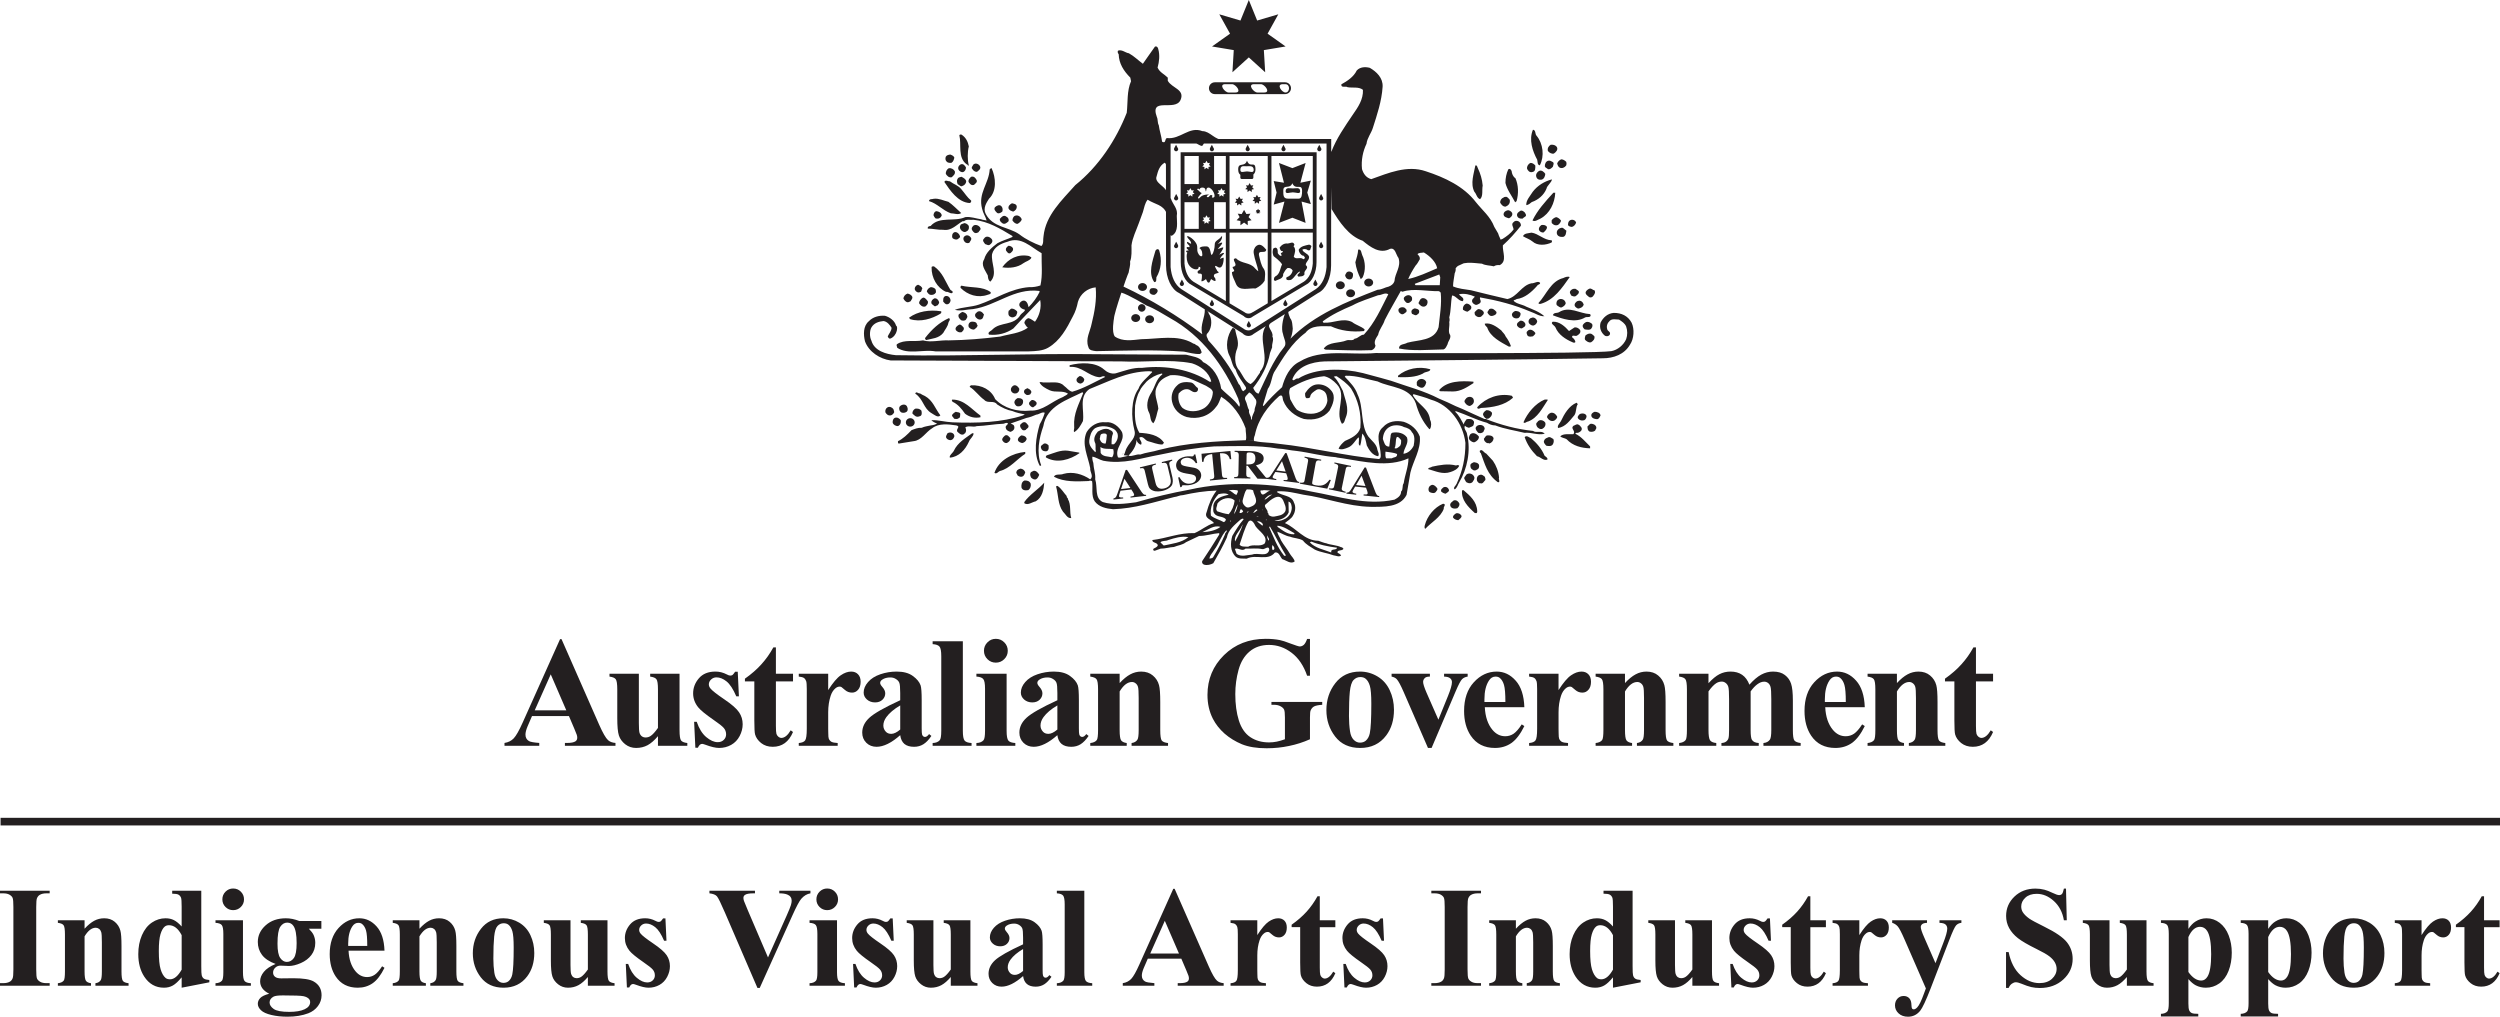 <svg xmlns="http://www.w3.org/2000/svg" viewBox="0 0 399.277 162.379" enable-background="new 0 0 399.277 162.379"><g fill="#231F20"><path fill-rule="evenodd" clip-rule="evenodd" d="M90.865 114.361h-5.896l-.701 1.624c-.23.542-.345.988-.345 1.342 0 .467.188.812.566 1.034.221.131.767.229 1.637.295v.456h-5.551v-.456c.599-.089 1.091-.336 1.477-.738.385-.409.861-1.251 1.428-2.523l5.97-13.317h.234l6.018 13.686c.574 1.297 1.046 2.114 1.415 2.45.279.255.673.403 1.182.443v.456h-8.075v-.456h.333c.648 0 1.104-.089 1.366-.27.18-.131.27-.32.271-.566 0-.148-.025-.299-.074-.456-.017-.074-.14-.381-.369-.923l-.886-2.081zm-.419-.911l-2.486-5.749-2.56 5.749h5.046z"/><path d="M108.529 107.604v9.009c0 .878.082 1.428.246 1.649.164.214.496.349.997.407v.443h-4.689v-1.539c-.55.656-1.1 1.137-1.649 1.44-.55.296-1.165.443-1.847.443-.648 0-1.226-.197-1.735-.59-.501-.402-.837-.87-1.009-1.403-.173-.533-.258-1.465-.258-2.794v-4.567c0-.869-.083-1.411-.246-1.624-.157-.214-.489-.353-.997-.419v-.455h4.69v7.865c0 .82.037 1.349.11 1.587.082.239.206.419.369.542.173.123.37.185.591.185.296 0 .562-.077.8-.234.328-.213.722-.643 1.182-1.292v-6.154c0-.869-.082-1.411-.246-1.624-.157-.214-.49-.353-.998-.419v-.455h4.689v-.001zM117.826 107.284l.185 3.926h-.419c-.501-1.165-1.021-1.961-1.563-2.387-.534-.427-1.067-.641-1.6-.641-.337 0-.624.115-.862.345-.238.221-.357.479-.357.775 0 .222.082.435.246.641.262.337.996.915 2.203 1.735 1.206.812 1.997 1.506 2.375 2.08.385.566.578 1.202.579 1.908 0 .64-.16 1.267-.48 1.883-.32.615-.772 1.087-1.354 1.415-.583.328-1.227.492-1.932.492-.55 0-1.284-.172-2.203-.517-.246-.09-.415-.135-.505-.135-.271 0-.497.205-.677.615h-.406l-.197-4.135h.418c.369 1.083.874 1.895 1.514 2.436.648.542 1.259.812 1.834.812.394 0 .714-.118.96-.356.254-.246.381-.542.382-.887 0-.393-.123-.734-.369-1.021-.246-.287-.796-.723-1.649-1.305-1.256-.869-2.068-1.534-2.437-1.994-.542-.672-.813-1.416-.813-2.228 0-.887.304-1.687.911-2.4.615-.723 1.502-1.084 2.658-1.084.624 0 1.226.152 1.809.456.222.123.402.185.542.185.148 0 .266-.029.357-.087.09-.065.234-.241.431-.529h.419v.002zM123.92 103.394v4.21h2.733v1.219h-2.733v7.101c0 .665.028 1.096.086 1.292.065.188.176.345.332.468.156.115.299.172.431.172.533 0 1.038-.406 1.514-1.218l.369.27c-.664 1.576-1.744 2.363-3.237 2.363-.731 0-1.35-.201-1.858-.602-.502-.41-.821-.866-.96-1.367-.082-.279-.123-1.033-.123-2.264v-6.216h-1.501v-.431c1.033-.73 1.912-1.497 2.634-2.302.73-.804 1.366-1.703 1.908-2.696h.405v.001zM132.271 107.604v2.609c.763-1.19 1.432-1.977 2.007-2.363.573-.394 1.127-.591 1.661-.591.459 0 .824.144 1.095.431.279.28.418.677.419 1.194 0 .549-.136.976-.406 1.279-.262.304-.582.456-.96.456-.435 0-.813-.14-1.132-.419-.32-.279-.509-.435-.566-.468-.082-.048-.176-.074-.283-.074-.238 0-.464.09-.677.27-.336.28-.59.678-.763 1.194-.262.796-.394 1.674-.394 2.634v2.646l.013.689c0 .468.028.767.086.899.099.221.242.385.431.492.197.098.525.159.985.185v.443h-6.215v-.443c.5-.041.836-.176 1.009-.407.18-.238.271-.858.271-1.858v-6.364c0-.655-.033-1.074-.099-1.255-.082-.229-.2-.398-.357-.505-.156-.107-.431-.181-.824-.222v-.455h4.699v.003z"/><path fill-rule="evenodd" clip-rule="evenodd" d="M143.775 117.413c-1.403 1.239-2.663 1.858-3.778 1.858-.657 0-1.202-.213-1.637-.64-.435-.435-.653-.976-.653-1.624 0-.878.378-1.666 1.132-2.364.755-.705 2.4-1.641 4.935-2.806v-1.157c0-.87-.049-1.415-.147-1.637-.091-.229-.268-.426-.53-.59-.263-.173-.558-.259-.887-.259-.533 0-.972.119-1.317.357-.214.148-.32.32-.32.518 0 .172.114.385.344.64.311.353.467.694.468 1.022 0 .402-.152.747-.456 1.033-.296.28-.685.419-1.169.419-.517 0-.952-.156-1.305-.467-.344-.312-.517-.677-.517-1.096 0-.591.234-1.153.702-1.687.468-.541 1.12-.956 1.957-1.243.837-.287 1.707-.431 2.609-.431 1.092 0 1.953.234 2.585.701.64.46 1.054.96 1.243 1.502.114.345.172 1.137.172 2.376v4.467c0 .526.02.858.061.997.041.131.102.23.184.296.082.066.177.099.283.099.213 0 .43-.152.652-.456l.37.296c-.41.607-.837 1.051-1.28 1.33-.435.27-.931.406-1.489.406-.656 0-1.169-.152-1.539-.455-.366-.313-.591-.781-.673-1.405zm0-.898v-3.853c-.993.583-1.732 1.206-2.216 1.87-.319.444-.479.89-.479 1.342 0 .378.135.71.406.997.205.222.492.333.861.333.41 0 .886-.23 1.428-.689z"/><path d="M153.777 102.422v14.302c0 .812.093 1.333.283 1.563.188.222.558.349 1.108.382v.443h-6.216v-.443c.509-.017.886-.164 1.133-.444.164-.188.245-.689.246-1.501v-11.915c0-.804-.095-1.317-.283-1.539-.189-.229-.554-.361-1.096-.393v-.455h4.825z"/><path fill-rule="evenodd" clip-rule="evenodd" d="M159.044 102.028c.533 0 .984.189 1.354.566.369.369.554.817.554 1.342 0 .526-.189.973-.566 1.342-.369.369-.817.554-1.342.554-.525 0-.973-.185-1.341-.554-.369-.369-.554-.816-.554-1.342 0-.525.185-.972.554-1.342.368-.377.815-.566 1.341-.566zm1.723 5.576v9.12c0 .812.094 1.333.283 1.563.189.222.558.349 1.108.382v.443h-6.216v-.443c.509-.017.886-.164 1.133-.444.164-.188.246-.689.246-1.501v-6.72c0-.812-.095-1.33-.283-1.551-.189-.23-.554-.361-1.096-.394v-.455h4.825zM168.873 117.413c-1.403 1.239-2.663 1.858-3.778 1.858-.657 0-1.203-.213-1.637-.64-.435-.435-.652-.976-.652-1.624 0-.878.377-1.666 1.133-2.364.754-.705 2.4-1.641 4.935-2.806v-1.157c0-.87-.049-1.415-.147-1.637-.09-.229-.267-.426-.53-.59-.262-.173-.558-.259-.886-.259-.534 0-.973.119-1.317.357-.214.148-.32.32-.32.518 0 .172.115.385.345.64.311.353.467.694.468 1.022 0 .402-.152.747-.455 1.033-.296.28-.685.419-1.169.419-.517 0-.952-.156-1.304-.467-.345-.312-.517-.677-.517-1.096 0-.591.234-1.153.702-1.687.468-.541 1.12-.956 1.957-1.243.837-.287 1.707-.431 2.609-.431 1.091 0 1.953.234 2.585.701.64.46 1.054.96 1.243 1.502.115.345.172 1.137.173 2.376v4.467c0 .526.021.858.062.997.04.131.103.23.185.296.082.066.176.099.283.099.213 0 .43-.152.652-.456l.369.296c-.41.607-.837 1.051-1.28 1.33-.435.27-.932.406-1.489.406-.656 0-1.169-.152-1.539-.455-.374-.313-.599-.781-.681-1.405zm0-.898v-3.853c-.993.583-1.732 1.206-2.215 1.87-.32.444-.48.89-.48 1.342 0 .378.135.71.407.997.205.222.492.333.862.333.408 0 .884-.23 1.426-.689z"/><path d="M178.819 107.604v1.489c.59-.64 1.157-1.103 1.698-1.391.541-.295 1.124-.443 1.748-.443.747 0 1.366.21 1.858.628.492.41.821.923.985 1.539.131.468.197 1.367.197 2.696v4.48c0 .886.078 1.44.234 1.662.164.214.501.349 1.009.407v.443h-5.822v-.443c.434-.058.746-.238.935-.542.131-.205.197-.714.198-1.526v-5.12c0-.944-.037-1.539-.111-1.785-.074-.246-.201-.435-.381-.566-.173-.14-.366-.21-.579-.21-.706 0-1.362.504-1.969 1.514v6.166c0 .862.078 1.407.234 1.637.164.229.463.373.898.431v.443h-5.822v-.443c.483-.049.829-.205 1.033-.468.14-.181.209-.713.21-1.6v-6.499c0-.869-.082-1.411-.246-1.624-.156-.214-.489-.353-.997-.419v-.455h4.69v-.001zM209.216 102.04v5.884h-.455c-.55-1.608-1.375-2.831-2.475-3.668-1.099-.836-2.301-1.255-3.606-1.255-1.248 0-2.285.353-3.114 1.058-.828.697-1.415 1.674-1.759 2.93-.345 1.255-.518 2.544-.518 3.865 0 1.6.189 3.002.566 4.209.378 1.207.985 2.092 1.822 2.658.845.566 1.846.85 3.003.85.402 0 .812-.041 1.231-.123.426-.09.861-.217 1.304-.381v-3.472c0-.655-.046-1.079-.135-1.267-.09-.197-.28-.373-.566-.53-.28-.156-.62-.233-1.022-.234h-.431v-.455h8.111v.455c-.615.041-1.046.128-1.292.259-.238.122-.423.332-.554.628-.074.156-.111.537-.111 1.144v3.472c-1.067.476-2.178.833-3.335 1.07-1.149.246-2.343.369-3.582.369-1.584 0-2.902-.214-3.952-.64-1.042-.435-1.965-1.002-2.769-1.699-.796-.705-1.419-1.498-1.87-2.375-.575-1.133-.862-2.4-.862-3.803 0-2.511.882-4.632 2.646-6.364 1.764-1.731 3.984-2.597 6.659-2.597.829 0 1.575.066 2.241.197.36.066.943.255 1.747.567.812.303 1.292.455 1.44.455.23 0 .443-.082.641-.246.197-.173.378-.492.542-.96h.455v-.001z"/><path fill-rule="evenodd" clip-rule="evenodd" d="M217.205 107.259c1 0 1.932.258 2.794.776.862.517 1.514 1.251 1.957 2.203.451.951.676 1.994.677 3.126 0 1.634-.415 3-1.243 4.099-1.002 1.33-2.384 1.994-4.148 1.994-1.731 0-3.065-.607-3.999-1.821-.936-1.215-1.404-2.622-1.404-4.222 0-1.649.476-3.084 1.428-4.308.959-1.232 2.272-1.847 3.938-1.847zm.048.874c-.418 0-.78.16-1.082.48-.296.312-.492.935-.59 1.871-.091.927-.136 2.219-.136 3.877 0 .877.058 1.698.173 2.462.089.582.283 1.026.578 1.329.296.304.632.456 1.01.456.369 0 .677-.103.923-.308.32-.28.532-.669.64-1.169.164-.78.246-2.355.246-4.727 0-1.395-.078-2.351-.234-2.868-.156-.525-.385-.906-.689-1.144-.215-.173-.494-.259-.839-.259z"/><path d="M228.062 119.456l-3.877-8.923c-.468-1.074-.834-1.756-1.096-2.043-.189-.213-.468-.356-.837-.431v-.455h6.118v.455c-.386 0-.649.07-.788.21-.197.18-.296.393-.296.64 0 .304.181.874.542 1.711l1.896 4.32 1.513-3.73c.434-1.067.653-1.821.653-2.264 0-.255-.095-.46-.283-.615-.181-.164-.505-.255-.973-.271v-.455h3.767v.455c-.362.049-.656.185-.887.407-.229.221-.574.874-1.034 1.957l-3.84 9.033h-.578v-.001z"/><path fill-rule="evenodd" clip-rule="evenodd" d="M243.455 112.945h-6.314c.074 1.526.48 2.733 1.219 3.619.566.682 1.247 1.022 2.043 1.022.492 0 .939-.135 1.342-.406.402-.279.833-.775 1.292-1.489l.418.271c-.624 1.272-1.313 2.174-2.067 2.708-.755.524-1.629.787-2.622.787-1.707 0-3-.655-3.877-1.969-.706-1.058-1.058-2.371-1.058-3.939 0-1.92.517-3.446 1.551-4.578 1.042-1.14 2.26-1.711 3.656-1.711 1.165 0 2.174.48 3.028 1.441.86.95 1.324 2.365 1.389 4.244zm-3.028-.824c0-1.32-.074-2.228-.221-2.72-.14-.492-.362-.865-.665-1.12-.172-.148-.403-.222-.689-.222-.427 0-.776.21-1.046.628-.485.731-.726 1.732-.726 3.003v.431h3.347z"/><path d="M248.915 107.604v2.609c.764-1.19 1.432-1.977 2.007-2.363.574-.394 1.128-.591 1.662-.591.46 0 .824.144 1.096.431.279.28.418.677.419 1.194 0 .549-.136.976-.407 1.279-.263.304-.583.456-.96.456-.435 0-.812-.14-1.132-.419-.32-.279-.509-.435-.566-.468-.082-.048-.177-.074-.283-.074-.238 0-.463.09-.677.27-.337.28-.59.678-.763 1.194-.263.796-.394 1.674-.394 2.634v2.646l.013.689c0 .468.028.767.086.899.098.221.242.385.431.492.197.098.525.159.985.185v.443h-6.216v-.443c.501-.041.836-.176 1.009-.407.181-.238.27-.858.271-1.858v-6.364c0-.655-.034-1.074-.099-1.255-.082-.229-.201-.398-.357-.505-.156-.107-.431-.181-.824-.222v-.455h4.699v.003zM259.526 107.604v1.489c.59-.64 1.156-1.103 1.698-1.391.542-.295 1.124-.443 1.748-.443.746 0 1.366.21 1.858.628.492.41.82.923.985 1.539.131.468.197 1.367.197 2.696v4.48c0 .886.077 1.44.234 1.662.163.214.5.349 1.009.407v.443h-5.821v-.443c.434-.058.746-.238.935-.542.131-.205.197-.714.197-1.526v-5.12c0-.944-.037-1.539-.111-1.785-.074-.246-.201-.435-.381-.566-.173-.14-.366-.21-.578-.21-.706 0-1.362.504-1.969 1.514v6.166c0 .862.077 1.407.233 1.637.164.229.463.373.899.431v.443h-5.822v-.443c.484-.049.829-.205 1.034-.468.139-.181.209-.713.21-1.6v-6.499c0-.869-.083-1.411-.246-1.624-.157-.214-.489-.353-.998-.419v-.455h4.689v-.001zM272.862 107.604v1.513c.631-.689 1.214-1.169 1.747-1.44.542-.279 1.132-.419 1.773-.419.738 0 1.358.173 1.858.518.501.344.886.87 1.157 1.575.655-.738 1.284-1.272 1.883-1.6.607-.328 1.239-.492 1.896-.492.796 0 1.428.185 1.896.554.475.361.804.825.985 1.391.188.558.283 1.452.284 2.683v4.714c0 .886.077 1.436.233 1.649.164.214.501.353 1.01.419v.443h-5.945v-.443c.468-.041.812-.222 1.034-.542.147-.222.222-.73.222-1.526v-4.947c0-1.026-.042-1.678-.123-1.957-.082-.279-.213-.484-.394-.615-.172-.14-.378-.209-.615-.21-.353 0-.71.131-1.07.394-.362.255-.726.64-1.096 1.157v6.178c0 .829.07 1.35.209 1.563.189.304.55.472 1.084.505v.443h-5.957v-.443c.32-.017.57-.095.751-.234.188-.148.311-.32.369-.518.065-.204.099-.643.099-1.317v-4.947c0-1.042-.041-1.694-.123-1.957-.082-.263-.222-.468-.419-.615-.188-.148-.393-.222-.615-.222-.328 0-.628.087-.898.258-.386.255-.796.69-1.231 1.305v6.178c0 .812.077 1.35.233 1.612.164.255.501.407 1.01.456v.443h-5.933v-.443c.485-.049.829-.205 1.034-.468.139-.181.209-.713.21-1.6v-6.499c0-.869-.082-1.411-.246-1.624-.157-.214-.489-.353-.998-.419v-.455h4.686v.001z"/><path fill-rule="evenodd" clip-rule="evenodd" d="M297.824 112.945h-6.314c.074 1.526.48 2.733 1.219 3.619.566.682 1.247 1.022 2.043 1.022.492 0 .939-.135 1.342-.406.402-.279.833-.775 1.292-1.489l.418.271c-.623 1.272-1.313 2.174-2.067 2.708-.755.524-1.629.787-2.622.787-1.706 0-3-.655-3.877-1.969-.706-1.058-1.058-2.371-1.058-3.939 0-1.92.517-3.446 1.551-4.578 1.042-1.14 2.26-1.711 3.656-1.711 1.165 0 2.174.48 3.028 1.441.86.95 1.324 2.365 1.389 4.244zm-3.028-.824c0-1.32-.074-2.228-.221-2.72-.14-.492-.362-.865-.665-1.12-.172-.148-.402-.222-.689-.222-.427 0-.776.21-1.046.628-.485.731-.726 1.732-.726 3.003v.431h3.347z"/><path d="M302.958 107.604v1.489c.591-.64 1.157-1.103 1.699-1.391.541-.295 1.124-.443 1.747-.443.747 0 1.366.21 1.858.628.492.41.82.923.985 1.539.131.468.197 1.367.197 2.696v4.48c0 .886.078 1.44.234 1.662.164.214.501.349 1.01.407v.443h-5.822v-.443c.434-.058.747-.238.935-.542.131-.205.197-.714.197-1.526v-5.12c0-.944-.036-1.539-.11-1.785-.075-.246-.201-.435-.382-.566-.172-.14-.365-.21-.578-.21-.706 0-1.362.504-1.969 1.514v6.166c0 .862.078 1.407.234 1.637.164.229.463.373.898.431v.443h-5.821v-.443c.484-.049.829-.205 1.034-.468.139-.181.209-.713.209-1.6v-6.499c0-.869-.082-1.411-.246-1.624-.156-.214-.489-.353-.997-.419v-.455h4.688v-.001zM315.581 103.394v4.21h2.733v1.219h-2.733v7.101c0 .665.029 1.096.087 1.292.065.188.176.345.332.468.156.115.299.172.431.172.533 0 1.038-.406 1.514-1.218l.369.27c-.665 1.576-1.745 2.363-3.237 2.363-.73 0-1.35-.201-1.858-.602-.501-.41-.821-.866-.96-1.367-.082-.279-.123-1.033-.123-2.264v-6.216h-1.501v-.431c1.034-.73 1.911-1.497 2.634-2.302.73-.804 1.366-1.703 1.908-2.696h.404v.001zM179.472 72.319c-.08.137-.181.249-.317.317"/><path d="M182.354 49.783c.334 0 .603-.271.603-.607 0-.335-.269-.607-.603-.607-.332 0-.602.272-.602.607 0 .336.27.607.602.607zM210.278 24.326v-.011h-21.715v.011h-.003l.017 17.536c0 1.692.716 3.172 1.707 3.627l8.35 4.99c.185.209.458.342.763.342.264 0 .5-.103.679-.264l8.481-5.068c.989-.455 1.706-1.935 1.706-3.627l.018-17.536h-.003zm-14.498 5.075h-1.879v-4.491h1.879v4.491zm-1.364 1.565l.268-.279-.168-.306.351.037.211-.372.208.367.354-.033-.166.306.268.279-.341.065v.38l-.323-.241-.321.241v-.38l-.341-.064zm-5.242 5.588v-4.263h2.281v4.263h-2.281zm.377-6.172l.349.037.212-.372.208.367.354-.033-.165.306.267.279-.341.065v.38l-.322-.241-.322.241v-.38l-.341-.065.267-.279-.166-.305zm2.575 4.334l.35.038.211-.371.207.366.355-.033-.166.307.268.279-.342.065v.38l-.322-.242-.321.242v-.38l-.342-.065.267-.279-.165-.307zm1.514-3.427c-.017-.113-.166-.144-.23-.144-.202 0-.285.336-.454.345-.126.006-.216.019-.216-.135 0-.114.259-.202.357-.3-1.408 0-1.435.644-1.656.644-.368 0 .311-.678.505-.877-.284-.045-.45-.398-.763-.574.147-.211.23-.119.414.028 0-.147.111-.321.44-.321.628 0 .452.609.554.609.102 0-.006-.609.416-.609.622 0 1.405 1.605.697 1.605-.304 0-.059-.228-.064-.271zm-1.616-4.693l.267-.28-.166-.306.35.036.211-.37.207.366.355-.032-.166.306.268.28-.342.065v.379l-.322-.241-.321.241v-.379l-.341-.065zm-.569-1.686v4.491h-2.281v-4.491h2.281zm4.325 23.171l-5.197-3.105c-.868-.591-1.295-1.636-1.41-2.892v-4.936h6.606v10.933h.001zm-1.879-11.527v-4.263h1.879v4.263h-1.879zm8.57 11.88l-2.4 1.434h-.043c-.174.136-.392.222-.631.222-.245 0-.467-.089-.641-.231l-2.386-1.425v-11.286h6.101v11.286zm0-11.88h-6.101v-11.644h6.101v11.644zm7.195 5.53c-.113 1.257-.54 2.301-1.408 2.892l-5.196 3.105v-10.933h6.604v4.936zm0-5.53h-6.604v-11.644h6.604v11.644zM195.428 41.165c-.032-.07-.828.265-.601.243.023-.235.463-.715.663-.891-.036-.278-.392-.026-.764.168 1.236-1.772.444-1.044-.248-.918 1.105-1.19.814-1.169 0-.799.639-.507.776-1.111.678-1.287-.6.799-1.153.675-1.153 1.416 0 .488-.175 1.289-.426 1.559-.323.351-.076-1.308-.922-1.308-.271 0-.911-.021-1.104.311.173 0 .431.44.431.614 0 .176.16.657-.13.657-.29 0-.627-.609-.627-.902l-.019-.642c0-.702-1.142-1.688-1.607-1.688 0 .488.638.605.638 1.228-.27 0-.657-.506-.657-.194 0 .311.406.37.406.644 0 .272-.464-.099-.464.194 0 .258.253.214.315.465-.188-.053-.358-.029-.392.067-.03.086.055.195.198.274-.065.06-.121.205-.121.616 0 1.385.868 2.029 1.506 2.029.453 0 .383-.317.437-.469.021.235.243-.117.243.293 0 .429-.44.241-.44.612 0 .494.695-.019.695.53 0 .664-.082.65-.082.904 0 .174.729-.243.682-.318.175.063.168.579.492.565.209-.008.255-.528.421-.573-.097.026.658.493.658.257 0-.645-.265-.37-.265-.815 0-.408.895-.329.753-.539-.117-.174-.199-.067-.294-.373.018.058-.702-1.026.151-.468.897.589.997-1.359.949-1.462zM218.593 45.753c.395 0 .714-.283.714-.629 0-.348-.319-.629-.714-.629-.393 0-.714.282-.714.629 0 .347.321.629.714.629zM215.707 47.469c.394 0 .713-.282.713-.629 0-.347-.319-.629-.713-.629-.394 0-.715.283-.715.629-.001.347.32.629.715.629zM181.384 51.427c.393 0 .712-.283.712-.629 0-.348-.319-.629-.712-.629-.395 0-.715.282-.715.629 0 .346.32.629.715.629zM183.609 51.618c.394 0 .713-.282.713-.63 0-.348-.319-.629-.713-.629-.395 0-.714.282-.714.629 0 .349.319.63.714.63zM245.399 21.668c1.06 1.26 1.288 3.281.53 4.731-.417-.038-.341-.573-.417-.878-.758-1.411-1.364-3.204-.682-4.806.494.077.303.686.569.953zM154.73 23.385c-.228.916-.228 2.175 0 3.015-.189.19-.151-.191-.341-.154-1.477-1.067-.795-3.165-1.173-4.653.075-.115.264-.152.378-.076.681.457.985 1.105 1.136 1.868zM248.656 23.5c.228.419-.19.839-.493 1.029-.341.076-.719-.116-.947-.42-.114-.42.114-.802.456-.992.377-.036.756.038.984.383zM152.42 25.179c-.076.342-.189.686-.492.838-.227 0-.569 0-.719-.19-.228-.191-.266-.534-.153-.802.153-.266.455-.305.721-.343.264.115.53.192.643.497zM250.132 25.827c.076.228.076.381 0 .611-.264.343-.643.495-1.022.343-.265-.153-.341-.42-.417-.649.076-.305.379-.573.644-.687.341 0 .568.191.795.382zM247.974 25.865c.303.152.076.534.038.763-.19.191-.454.495-.796.38-.189-.189-.415-.189-.491-.457 0-.382.152-.763.53-.878.303-.076.492.077.719.192zM245.209 26.438c0 .42.037.953-.455 1.03-.454.151-.757-.23-.87-.535-.038-.381.188-.764.568-.916.302 0 .568.191.757.421zM156.548 26.628c.115.38-.264.61-.49.801-.266.076-.607-.153-.759-.421-.265-.265.076-.495.152-.724.378-.343.946-.076 1.097.344zM154.275 26.743c0 .303-.151.609-.415.725-.304.113-.606-.116-.758-.345-.19-.38.038-.724.34-.877.418-.153.682.229.833.497zM236.045 26.894c.378.802.68 1.754.757 2.747-.152.725.114 1.677-.419 2.173-.529-.19-.566-.839-.908-1.18-.682-1.337-.076-2.901.152-4.197.304-.115.304.267.418.457zM152.496 27.352c.114.458-.227.686-.492.953-.455.116-.757-.228-.948-.534-.037-.38.191-.763.493-.914.379-.038.758.151.947.495zM242.027 28.458c.492 1.107.531 2.441.189 3.662l-.227.191c-.531-1.03-1.289-1.984-1.554-3.09 0-.8.153-1.524.456-2.174.266-.189.416.038.53.268.039.419.228.915.606 1.143zM246.801 27.771c-.038.382-.19.802-.57.917-.379.077-.756-.039-.87-.458-.115-.381.114-.725.416-.916.417-.229.833.154 1.024.457zM154.314 28.955c0 .304-.264.647-.568.725-.303.228-.529-.153-.796-.268-.113-.305-.19-.572 0-.877.115-.229.379-.229.607-.305.341.191.681.343.757.725zM155.981 28.765c.152.38-.266.571-.417.762-.455.153-.683-.191-.871-.458-.076-.381.152-.611.416-.839.455-.114.682.191.872.535zM247.861 28.648c-.039.497-.797.993-.872 1.488-.417 1.03-1.325 1.793-2.348 2.137-.227.19-.531.457-.872.495-.075-.763.607-1.45 1.024-2.134.795-1.032 1.894-1.679 3.068-1.986zM153.557 30.252c.567.647.87 1.22 1.552 1.791.039.153-.076.382-.264.382-1.856-.115-3.106-2.023-4.015-3.357.113-.421.606-.076.871-.114.644.496 1.364.648 1.856 1.298zM248.391 30.785c-.076 1.641-.871 3.319-2.348 4.121-.418.153-.872.572-1.289.305.796-1.64 2.008-2.975 3.333-4.425h.304v-.001zM241.119 31.891c.113.573-.19.916-.643 1.106-.418.038-.683-.305-.872-.61-.038-.381.189-.725.531-.839.113-.115.301-.115.454-.115.227.077.34.267.53.458zM151.473 32.235c.721.496 1.364 1.183 2.045 1.793-.491.344-1.098.037-1.666.037-1.288-.456-2.159-1.563-3.484-1.945.038-.42.53-.267.796-.38.833-.077 1.514.303 2.309.495zM192.035 20.945c-2.12-.84-3.521 1.373-5.68 1.105-.265.154-.189.421-.34.612-.114.114-.303.037-.418-.039-.112-.916-.416-1.755-.53-2.632-.227-.381-.114-.915-.302-1.297-1.212-3.318 2.954-.8 3.787-2.745.72-1.679-1.401-1.87-2.045-3.051v-.498c-.607-.609-1.25-.8-1.629-1.602.266-.954.379-1.983.114-2.937-.039-.229-.19-.533-.53-.42-.719.992-1.249 1.793-1.932 2.747-.72-.534-1.402-1.22-2.235-1.679-.568-.076-1.097-.648-1.741-.419-.113.228 0 .419.113.571.039 1.489.796 2.671 1.856 3.739l.115.573c-.682 1.564-.492 3.355-.682 5.035-1.705 4.347-4.469 8.544-8.219 11.558-2.158 2.441-4.734 4.807-5.075 8.163-.113.535.076 1.183-.34 1.564-1.25-.457-2.499-1.067-3.523-1.869-1.741-1.222-4.241-1.069-5.376-3.281-.456-.877.114-1.754.529-2.402 1.288-1.222 1.098-3.396.417-4.882-.152-.038-.19.151-.303.189-.115 2.251-1.895 3.815-1.213 6.295.152.724.531 1.182.72 1.869-.267-.076-.643-.076-.872-.19-.834-.115-1.667-.458-2.538-.344-1.742.801-4.127-.189-5.529 1.413-.227.037-.53.076-.454.419.832 0 1.627.228 2.462.191 1.325.228 2.196-.877 3.105-1.374h.227c.379-.381 1.024-.153 1.516-.228 2.386.267 4.241 1.411 6.21 2.594v.152c-.757.343-1.627.573-2.386.992-.871.648-1.856 1.487-2.121 2.557-.606.953.19 1.791.568 2.592.037.382.076.839.416.992 1.212-1.297.076-2.899.265-4.387.304-1.144 1.364-1.677 2.463-1.982 2.159-.916 3.713.838 5.453 1.83-.037 1.756.191 3.433-.188 5.149-.531.191-1.212.306-1.781.268-2.992.228-5.34 1.87-8.029 2.784-1.211.42-2.65.382-3.862.839.946.268 1.931-.076 2.916-.114 3.712-.535 6.552-3.396 10.566-2.9l.076.115c-.454.953-1.06 1.755-1.779 2.479-.115-.42-.152-.762-.531-.992-.302-.152-.643 0-.87.306-.113.19-.113.419 0 .573.189.343.492.42.834.533-.076.344-.493.496-.72.801-1.06 1.793-3.22 1.069-4.469 2.327-.19.268-.871.42-.569.84 1.44.152 2.841-.23 3.901-.993 1.402-1.564 2.879-3.051 4.28-4.539.227 1.222-.113 2.48-.832 3.472-.341-.191-.607-.459-1.023-.573-.38.076-.644.458-.682.764.15.266.302.573.567.763-1.287.916-2.915.992-4.393 1.411-2.765.343-5.454.573-8.256.611-1.326-.076-2.841.381-4.09 0-1.44.267-2.992-.19-4.167.61-.151.19.037.382.037.572 1.743 1.146 4.129.229 6.099.573h14.921c1.099-.037 2.197-.076 3.068-.573 1.932-1.106 2.992-3.089 3.978-5.035.378-.685.644-1.486.795-2.287.377-1.297 1.552-2.214 2.839-2.327.19 1.983-.189 3.967-.643 5.798-.228 1.222-1.022 2.403-.53 3.7.114.612.758.612 1.249.688 4.582-.076 9.166-.268 14.014.076.871.152 1.628.419 2.575.38.075-.115.341-.152.227-.38-.113-.421-.417-.954-.909-1.069-.076-.228-.416-.152-.531-.305-2.423-1.373-5.339-.648-8.179-.61-1.478.152-2.954.419-4.205-.421-.567-.686-.151-2.861-.151-2.861 0-.862 2.084-6.866 2.349-7.363.075-.572.303-1.106.227-1.754.302-.763.227-1.755.227-2.594.152-1.222.757-2.366 1.173-3.547l.644-1.756c.227-.725.303-1.411.758-1.983 1.235.784 2.443.761 3.037 2.162l.524 3.178c0 .191.151.573.416.345.985-.65.682-2.1.682-3.09.227-1.183-.606-1.756-.947-2.786-.266-.19-.701-1.099-.701-1.099-.152-.841-1.989-1.417-1.572-2.448.226-.877.454-1.678 1.288-2.175.123.087.176.176.189.27l.455-.317.047-3.191c1.227-.005 3.058.153 4.308.153.34.115.607.38.986.42l.302-.42 3.069-.599c-1.305.143-2.097-1.353-3.337-1.353zM162.381 32.923c.038.457-.228.724-.569.877-.303-.115-.529-.153-.718-.458-.152-.419.226-.725.529-.877.304.075.682.113.758.458zM159.919 32.923c.227.228.265.609.152.877-.265.228-.682.42-.91.115-.228-.229-.454-.496-.265-.802.265-.269.72-.497 1.023-.19zM241.498 33.989c.151.421-.19.725-.492.878-.379-.116-.871-.192-.871-.687.037-.306.301-.496.567-.572.341-.114.645.153.796.381zM243.505 33.914c.113.189.379.496.076.686-.151.114-.266.152-.38.305-.416.076-.794-.076-.908-.458-.076-.42.265-.61.568-.801.265-.076.454.115.644.268zM150.412 34.372c-.15.457-.529.648-1.021.496-.113-.116-.227-.306-.304-.496.038-.269.114-.534.417-.649.455.038.795.228.908.649zM163.177 35.02c-.039.305-.38.572-.644.725-.38.038-.644-.268-.835-.534 0-.305.152-.686.454-.763.418-.154.873.152 1.025.572zM160.942 34.752c.114.116.227.42.114.611-.228.19-.568.533-.946.306-.229-.192-.493-.344-.417-.725.151-.153.34-.381.568-.457.301-.077.453.113.681.265zM249.3 35.21c0 .306-.302.611-.493.725-.303.115-.643.038-.833-.19-.227-.076-.152-.381-.152-.573.19-.267.455-.42.72-.496.342.076.568.305.758.534zM251.723 35.553c-.114.343-.379.648-.72.687-.227-.039-.643-.115-.567-.458 0-.267.152-.534.34-.611.379-.19.833.001.947.382zM154.73 36.088c.076.457-.075.762-.455.915-.265.153-.53-.037-.718-.191-.19-.19-.34-.496-.19-.763.075-.343.416-.267.643-.419.342.039.532.191.72.458zM156.586 36.431c.114.305-.228.42-.303.649-.189.114-.455.228-.682.076-.265-.229-.568-.573-.303-.916.303-.571 1.099-.267 1.288.191zM247.064 36.24c.038.381-.301.648-.529.877-.341.076-.683-.152-.758-.458-.038-.306.152-.534.417-.725.341-.038.682 0 .87.306zM250.171 36.85c-.076.343-.038.726-.417.954-.304.076-.682.038-.908-.152-.228-.191-.267-.534-.152-.802.19-.305.531-.534.909-.457l.568.457zM153.292 37.652c.15.304-.19.381-.303.533-.265.153-.53.039-.757-.076-.265-.153-.152-.532-.114-.724.341-.65 1.023-.192 1.174.267zM247.784 38.377c.151.038.076.267.037.342-.908.459-2.271.573-3.068-.152-.454-.381-1.022-.533-1.514-.839.19-.496.871-.458 1.363-.572 1.099.152 1.97 1.182 3.182 1.221zM155.109 38.033c.076.305-.151.42-.228.648-.151.229-.454.153-.643.076-.34-.229-.492-.649-.266-.954.418-.419.909-.189 1.137.23zM158.442 38.263c.152.343-.075.648-.378.837-.267.153-.492-.075-.72-.113-.189-.269-.53-.573-.189-.878.341-.571 1.022-.267 1.287.154zM202.23 39.875c-.073.762-1.332-.108-1.153.906.18.726.325 1.594.756 2.138.359.508.179 1.304.144 1.921-.324.544-.863.943-1.44 1.232-1.079-.108-2.663.544-3.167-.797-.215-.58-.612-1.16-.612-1.812.108-.073.253-.073.361-.181 0-.254-.288-.399-.253-.653 1.224-.218-.503-1.304.541-1.376.862.905 2.266.615 3.022 1.594.18.145.324.364.54.471-.144-.906-.575-1.81-.721-2.79-.107-.507.073-.979.433-1.268.649-.508 1.189.217 1.549.615zM161.775 39.635c.113.381-.189.611-.417.801-.34.152-.53-.229-.682-.42-.114-.381.152-.573.38-.764.264.001.567.116.719.383zM185.143 40.017c.453 1.488.303 3.014-.456 4.272-.038.305.077.801-.34.763-1.022-1.411-.265-3.396.152-4.883.075-.382.53-.534.644-.152zM217.561 40.741c.531 1.068.568 2.479.076 3.548l-.303.305c-.417-.877-.757-1.754-.871-2.709.189-.686.417-1.297.454-2.022.532-.113.493.573.644.878zM164.729 41.161c-.228.457-.871.573-1.288.877-.908.687-2.235.839-3.37.65.985-1.374 2.499-2.175 4.316-1.794.077.152.267.077.342.267zM149.164 42.534c1.401.991 1.78 2.364 2.614 3.737.112.154.492.191.34.497-.304.229-.606-.229-1.024-.153-1.439-.649-2.347-2.25-2.31-3.928 0-.153.227-.153.38-.153zM216.085 43.717c.038.381-.038.763-.34.877-.419.114-.758-.115-.872-.458-.114-.267.114-.42.189-.611.303-.304.834-.152 1.023.192zM232.067 45.738c0-.725.19-1.411.265-2.097.113-.228.189-.497.152-.801.909-1.222 2.765-.84 4.204-.725.568.305 1.288.267 1.894.42.265-.19.644-.229.947-.19 1.211-.65.416-2.06.493-3.167l-.456-1.144c-.115-.229-.229-.495-.303-.764l-.605-1.029c-.643-1.678-1.895-2.631-2.954-3.967-1.932-2.519-4.962-3.93-7.992-4.921-2.991-1.03-6.023.306-8.711 1.259-.833-.228-1.249-.877-1.476-1.603-.152-1.449.151-2.86.719-4.043.114-.953.757-1.678 1.022-2.555.682-2.136 1.401-4.235 1.553-6.562.076-1.412-.985-2.404-2.046-3.014-.72-.19-1.552-.152-2.083.42-.491 1.03-1.552 1.718-2.462 2.213-.075.649.72.229.984.458.835.153 1.783-.115 2.464.42.076 1.526-.795 2.785-1.591 3.929-1.288 1.907-2.651 3.852-3.447 5.95l-.151-.152.185 9.324c1.207 2.008 2.715 4.3 4.966 5.057 1.212.991 2.726 2.174 4.354 1.297.873-.268.947.953 1.364 1.449.455 1.412-.567 2.404-.644 3.699l-.985 2.1c-1.136 2.212-2.158 4.577-3.9 6.447-.569 0-.909.608-1.476.647-.304.42-.91.115-1.289.268-1.174.496-2.84.19-3.635 1.297.074.114.188.152.302.19 2.31.038 4.885.191 7.347.076.303-.115.569-.382.606-.725-.34-.649.115-1.222.417-1.717.19-.917.795-1.487 1.061-2.366.795-1.563 1.705-3.088 2.574-4.654l1.174-1.907c.266-.648.719-1.45 1.175-2.136.302-.305.454-.648.681-1.029.039-.382-.151-.535-.379-.803.265-.267.682-.19 1.023-.267.947.572 1.932 1.487 2.121 2.519l.34.991.153.458-.077 1.258.152 1.183c.189 1.83-.152 3.7-.34 5.531-.644 2.212-3.181 1.983-5.001 2.479-.453.305-1.324.153-1.324.916 2.195.458 4.771.19 7.119.152.379-.152.455-.496.644-.839.076-.496.568-.917.416-1.449-.416-.534-.037-1.373-.151-2.098.076-.191.076-.458 0-.725.303-1.106.228-2.441.454-3.511l.153-1.447zM250.701 44.251c-1.212 1.716-2.501 3.662-4.62 4.272-.152 0-.304.076-.379-.115 1.288-1.374 1.97-3.511 3.977-4.006.302-.151.719-.304 1.022-.151zM147.308 46.12c-.19.152-.038.496-.38.534-.303.153-.643-.038-.794-.343-.153-.381.189-.764.491-.839.304.152.607.266.683.648zM158.215 46.654c.113.344-.266.344-.455.42-1.591.573-3.219.038-4.355-1.107 0-.152 0-.304.152-.342 1.552.38 3.371.075 4.658 1.029zM149.391 46.158c.076.153.114.42.076.573-.228.343-.568.42-.946.343-.229-.114-.341-.267-.494-.496.039-.38.341-.611.644-.725.303.038.53.114.72.305zM184.877 46.349c.075.342-.227.573-.454.725-.341.076-.643-.076-.795-.305-.115-.267 0-.649.265-.725.341-.077.871-.039.984.305zM252.139 46.502c.115.381-.226.572-.491.8-.228.115-.492 0-.72-.115-.038-.189-.265-.342-.188-.61.15-.343.491-.496.87-.458.19.153.341.192.529.383zM254.641 46.349c.226.342.037.611-.153.877-.151.267-.453.342-.682.228-.228-.228-.531-.343-.568-.686 0-.306.34-.534.568-.649.38-.152.531.23.835.23zM145.717 47.455c.038.268-.188.42-.265.648-.189.076-.379.229-.606.154-.265-.116-.454-.344-.568-.611.076-.344.303-.648.682-.763.302.077.644.229.757.572zM225.477 47.455c.076.153.038.343.038.496-.227.306-.53.573-.908.381-.228-.229-.492-.458-.379-.802.303-.418.947-.57 1.249-.075zM151.814 48.028c-.075.267-.189.532-.53.571-.341.038-.454-.267-.643-.42 0-.343-.039-.686.303-.877.454-.152.87.228.87.726zM148.179 48.103c.113.382-.152.649-.38.84-.454.153-.833-.191-1.021-.534.038-.344.303-.763.681-.878.341-.001.53.382.72.572zM227.977 48.028c.076.38-.038.761-.417.915-.455.153-.834-.229-1.023-.534.189-.306.227-.725.682-.801.342 0 .569.152.758.42zM149.959 48.179c.113.268-.113.381-.191.573-.188 0-.302.229-.529.152-.152-.19-.454-.267-.492-.533-.038-.382.228-.573.492-.725.378-.038.607.228.72.533zM250.056 48.485c-.113.304-.339.458-.643.611-.302.076-.492-.192-.719-.307-.19-.152-.115-.494-.037-.686.378-.648 1.399-.343 1.399.382zM252.935 48.637c-.114.42-.531.611-.909.649-.34-.152-.719-.42-.454-.877.151-.152.228-.306.454-.344.455-.152.795.192.909.572zM234.945 48.904c.19.497-.264.65-.567.878-.265-.038-.492-.153-.721-.306-.074-.42.115-.802.532-.991.341 0 .53.152.756.419zM224.531 49.363c.189.076.113.343.076.458-.228.152-.531.533-.872.305-.265-.153-.454-.381-.379-.725.191-.42.986-.458 1.175-.038zM226.651 49.629c.04.305-.037.459-.302.611-.265.266-.569-.038-.834-.115-.076-.153-.15-.381-.038-.572.115-.153.303-.268.492-.306.266.077.569.077.682.382zM162.381 49.667c.227.228-.038.496-.076.725-.189.228-.606.419-.946.19-.379-.153-.34-.649-.264-.954.226-.076.226-.343.529-.343.34.039.529.191.757.382zM238.998 49.82c.076.381-.304.533-.568.61-.455.153-.683-.19-.871-.496 0-.228.227-.38.302-.572.532-.228.871.153 1.137.458zM236.953 49.82c.15.381-.266.573-.417.763-.267.115-.605.076-.833-.153-.191-.114-.191-.342-.191-.573.228-.19.342-.42.608-.495.341.001.682.192.833.458zM254.035 50.277c.074.534-.606.267-.871.421-1.592.953-3.637.228-5.152-.344.114-.496.682-.305.986-.496 1.628-1.03 3.294.23 4.921.306l.116.113zM150.375 49.82l-.152.268c-1.401.837-3.219 1.41-4.885.877l-.152-.228c1.401-1.03 3.257-1.298 5.076-1.03l.113.113zM242.861 50.088c0 .305-.151.571-.379.724-.379.114-.872 0-.985-.419-.114-.305.188-.611.492-.725.266-.001.721.038.872.42zM157.155 50.24c-.152.304-.076.61-.455.763-.379.152-.834-.191-.946-.497-.114-.418.189-.533.379-.724.453-.228.795.114 1.022.458zM154.467 50.43c.113.268-.115.42-.191.611-.189.228-.53.19-.757.114-.264-.229-.53-.496-.416-.915.227-.191.34-.306.606-.42.341.076.681.229.758.61zM245.512 51.307c-.037.344-.303.611-.605.688-.304.037-.569-.192-.72-.381-.115-.229-.076-.535.151-.725.076-.115.341-.115.492-.19.341.037.607.304.682.608zM151.663 50.888c.115.305-.151.419-.19.649-.113.649-.53 1.068-.832 1.639-.721.877-1.743.877-2.765 1.145l-.152-.306c1.098-1.411 2.273-2.518 3.825-3.204l.114.077zM243.618 51.727c.076.459-.303.534-.568.725-.34 0-.605-.19-.757-.457-.115-.42.265-.573.492-.764.378-.076.72.191.833.496zM156.018 51.727c-.037.076.04.152.115.19-.038.421-.341.534-.568.724-.341 0-.606-.115-.834-.38-.151-.344 0-.764.379-.877.34-.038.795 0 .908.343zM250.588 52.872l.871-.573c.378-.076.718.152.908.42.151.457-.19.686-.492.877-.266.19-.835-.229-.796.267.266.189.493.458.531.763-.076.153-.34.115-.454.038-1.099-.458-2.271-1.22-2.727-2.365-.151-.344-.87-.611-.454-.916 1.097-.076 2.006.803 2.613 1.489zM254.223 51.689c.189.19.114.534-.037.725-.191.381-.757.228-1.098.191-.19-.191-.378-.381-.303-.687.151-.228.303-.38.568-.495.34-.077.604.075.87.266zM240.476 53.749c.34.421.682 1.068.832 1.526-.076.114-.265.076-.339.076-1.288-.725-2.954-1.526-3.447-3.052-.114-.152-.418-.344-.379-.611.985-.191 1.932.534 2.614 1.069.265.382.566.573.719.992zM153.898 52.3c.152.342-.152.611-.341.763-.416.076-.644-.076-.872-.305-.264-.42.228-.763.532-.917.301-.038.491.268.681.459zM245.209 53.176c.037.229-.264.381-.379.534-.303.038-.606.153-.871-.114-.076-.191-.265-.496-.037-.686.416-.535 1.023-.115 1.287.266zM254.641 53.711c.113.459-.228.763-.532.954-.378.115-.68-.153-.908-.343-.189-.229-.036-.458 0-.725.265-.229.606-.421.986-.267.15.115.301.19.454.381zM228.433 58.975c0 .457-.835.344-1.176.686-1.173.611-2.575.611-3.976.573v-.229c1.363-1.145 3.332-1.564 5.152-1.03zM173.175 60.614c-.039.344-.228.534-.568.649-.265 0-.53-.153-.644-.38-.152-.459.228-.649.492-.84.341.039.644.306.72.571zM227.788 61.035c-.076.343-.19.725-.569.877-.341.076-.569-.115-.834-.267-.188-.153-.075-.42-.113-.611.266-.685 1.25-.685 1.516.001zM235.325 61.187c-.947.611-2.008 1.336-3.258 1.336l-2.044-.039-.192-.152c1.25-1.526 3.524-1.526 5.494-1.374v.229zM162.797 62.102c0 .344-.151.61-.492.725-.378.076-.644-.076-.795-.344-.151-.343 0-.686.303-.877.416-.266.833.192.984.496zM164.691 62.484c.114.191-.074.306-.151.497-.227.114-.529.19-.719 0-.266-.153-.342-.421-.228-.649.114-.229.341-.191.455-.344.264.114.53.229.643.496zM150.186 66.337c-.379.459-.985-.114-1.401-.344-1.325-.762-1.288-2.25-2.612-3.126.151-.458.491.038.756-.038.227.153.531.305.795.419 1.287.725 1.591 1.945 2.462 3.089zM260.586 51.537c-.606-1.107-1.629-1.565-2.841-1.565-.984.076-1.705.725-2.12 1.565-.227.838.076 1.602.719 2.098.266.114.606.076.758-.19.189-.497-.34-.497-.417-.879-.152-.533.039-.99.417-1.334.379-.381 1.023-.19 1.477-.19.454.305.909.573 1.136 1.107.228.647.228 1.373 0 2.022-.417.953-1.362 1.716-2.347 1.908-3.144.456-37.647.304-37.647.304-4.051.381-8.672-.763-12.155 1.373-1.592.764-2.387 2.519-2.804 4.081-1.023.917-2.121 1.984-2.954 3.014l-.114-.113.795-2.633c.569-.763.569-1.792.985-2.632 1.44-2.326 2.803-4.691 5.038-6.331.947-1.26 2.613-1.03 4.052-1.03 1.552.725 3.371.954 5.264.764.075-.077.114-.153.114-.268-.531-.496-1.401-.687-2.007-1.182-1.515-.725-2.956.228-4.546.115-.076-.077-.151-.115-.114-.23 1.44-1.067 3.068-1.83 4.697-2.518 1.325-.725 2.726-1.105 4.128-1.639.568 0 1.098-.496 1.628-.152l2.008-.535c.076.039.152.153.303.115 1.705-.573 3.863-.038 5.793-.076l.267.228 1.817.457c.683.076.986.877 1.705.916.379-.534-.416-.763-.606-1.105.835-.191 1.78.036 2.538.38l-.379.42c-.228.421.113.725.454.877.265.077.455-.114.643-.189.493-.344-.037-.687.114-.992 2.804.495 5.493 1.181 8.068 2.289.719.228 1.401.762 2.197.724-.796-.724-1.895-1.105-2.879-1.524-.643-.382-1.553-.421-2.044-.953.113-.192.379-.116.491-.268 1.289-.152 2.386-1.106 3.295-2.135.076-.228.492-.153.455-.458-.342-.382-.91.114-1.364.076-1.591.304-2.272 2.174-3.863 2.517-1.931-.458-3.9-.915-5.832-1.411-.946-.152-1.968-.229-2.84-.611l-2.121-.191h-3.862c-.038-.076-.153-.113-.115-.228l3.901-1.488 10.151-4.654c1.059-.953 2.006-2.022 2.878-3.128.038-.305-.152-.609-.417-.725-.266-.115-.569-.076-.757.152-.455.344 0 .764 0 1.183-.455.61-1.175 1.144-1.742 1.487-.152-.038-10.454 4.693-10.454 4.693-1.516.648-3.031 1.373-4.621 1.716l-2.197.342c-.151.46-.529.726-.946.878-.605.115-1.098.495-1.743.495-4.923 1.908-10.035 3.93-13.936 7.82.227-.457.341-1.029.379-1.602-.076-.573-.037-1.221-.417-1.678-.089-.211-.366-.825-.278-1.045l-.556.359c-.341.839-.643 2.365-.302 3.242.114.685.682 1.488.151 2.098-1.817 2.213-2.84 4.883-4.052 7.401-.455-.076-.682-.497-.871-.917 1.288-1.639 2.311-3.471 2.689-5.569l.341-.916c-.076-.61.339-1.221.038-1.717.241-.833-1.109-1.601-.245-2.134l-.715.341c-1.628 2.136.846 5.341-1.01 7.401v.152c-.531.687-.796 1.374-1.515 1.831-.908-.381-1.25-1.412-1.78-2.174-.833-.801-.833-2.441-.34-3.547.34-1.107-.228-2.061-.342-3.053l-.379-.228c-.908 1.182-1.249 3.051-.53 4.463.379.687.417 1.64.985 2.213.34 1.106 1.022 1.831 1.63 2.822.151.382-.228.459-.417.649-.417-.267-.342-.877-.721-1.144-1.249-2.671-2.878-4.807-4.847-6.98-.076-.344-.418-.649-.228-1.029.72-.688.871-2.023.492-2.9-.075-.19-.302-.42-.264-.61l-.569-.458c.076 1.335-.795 2.517-.416 3.929v.076c-3.901-2.937-8.214-5.56-12.608-7.619l-.349.969c1.11.28 4.057 2.072 4.057 2.072 1.325.497 2.536 1.299 3.787 2.022 5.15 2.862 8.56 7.591 10.869 12.856.039.42.419.877.153 1.296-.796-1.221-1.931-1.906-2.877-2.899-.267-1.792-1.327-3.509-2.879-4.234-.568-.838-1.78-.915-2.726-1.182l-13.786-.076c-11.211-.153-21.436.344-32.571.153-1.553-.153-3.447-.686-3.901-2.326-.303-.573-.303-1.564 0-2.098.417-.724 1.173-.954 1.931-1.03.606.076 1.024.648 1.289 1.069 0 .496-.419.954-.608 1.373.038.153.189.459.455.342.492-.189.872-.723.986-1.219.037-.268.151-.648-.114-.839-.228-.802-1.062-1.374-1.78-1.565-.947-.076-1.931.19-2.575.877-.909.764-.872 2.138-.606 3.205.606 1.679 2.386 2.823 4.09 3.052l36.852.153c3.596.19 7.649-.42 11.286.305 1.325.42 2.726 1.411 3.068 2.899-.04.076-.152.038-.266.038-2.993-1.945-6.931-2.67-10.756-2.213-1.515-.076-2.878.496-4.241.877-.72.153-1.403-.191-1.856-.61-1.364-1.222-3.75-1.145-5.491-.687 0 .115-.039.229.037.268 1.856-.153 2.954 1.449 4.621 1.64.379.076.681-.343 1.022-.038-1.741.839-3.409 1.83-5.265 2.365-.569-.114-.871-.648-1.325-.953-.72-.801-2.044-.459-3.029-.534-.341.076-.644-.153-.872 0 .303.61.985.953 1.63 1.259.945.42 2.043-.038 2.915.534-.228.267-.531.343-.796.533-1.78.687-3.257 2.289-5.226 2.175-2.082.228-4.204-.381-5.606-1.831-.606-1.488-2.158-2.288-3.825-2.212-.113.076-.264.076-.228.267.834.496 1.477 1.486 2.311 2.06.531.648 1.553 0 2.045.725.721.496 1.63.917 2.462 1.069.606.267 1.289.381 1.97.534l-.265.152c-3.445 1.145-7.422 1.26-11.285 1.107-1.136-.039-2.235-.382-3.371-.344.189.229.568.421.909.534-.302.19-.644.267-1.022.306-.454.115-.985.153-1.44.38-.605-.037-1.137.191-1.628.381-.644.687-1.402 1.412-2.158 1.755 0 .153-.038.382.152.382l2.347-.382c1.25-.115 1.97-1.487 2.955-2.06 1.059-.839 2.574-.647 3.863-.457.757.19-.076.495.151.991.304.268.567.573.986.458.075-.076.15-.153.264-.19.228-.306.189-.649.038-.954.531-.344 1.25.038 1.819-.19 1.44-.038 2.878-.344 4.28-.382.227-.038.492-.268.719-.038-.113.306-.492.344-.34.763.075.343.455.496.756.573.38-.152.72-.42.569-.915-.076-.268-.378-.305-.569-.421l2.5-.877c.569-.116 1.098-.306 1.591-.534.492-.038.91-.496 1.364-.306-.19.648-.454 1.259-.796 1.832-.604 2.021-1.06 4.691 0 6.636.115.038.152-.038.228-.076-.795-2.022-.34-4.348.341-6.255.53-3.243 3.863-4.197 6.248-5.418l.114.154c-.644 1.677-1.589 3.28-1.439 5.303.076.342-.151.685 0 .915.644-.344 1.06-1.107 1.4-1.756.266-1.716-.719-3.852 1.024-5.111 3.105-1.221 6.021-2.822 9.619-2.861.114.115.38-.076.416.152-.756.84-1.854 1.641-2.196 2.67-1.212 1.678-1.173 4.539-.643 6.599.342 1.182-.682 1.832-1.174 2.747-.236.324-.302.879-.52 1.253l.748.082c.644-.686 1.249-1.526 1.288-2.519.075.383.414.687.719.764.264-.42-.228-.725-.266-1.145.607-.342.872.421 1.364.573.795.192 1.476.534 2.308.534l.266-.267c-.833-1.297-2.498-1.525-3.939-1.603-.757-1.258-.757-2.821-.681-4.347.152-.801.303-1.641.757-2.366.19-.534.72-1.03 1.061-1.45.682-.648 1.552-1.107 2.387-1.297h.112l.037.115c-1.021.801-1.134 1.907-1.74 2.899-.644.954-.948 2.251-.341 3.318.228.496.113 1.259.644 1.604.491-.686.53-1.565.795-2.328-.114-1.258-.871-2.44-.152-3.661.379-.954 1.174-1.335 2.045-1.679 2.083-.19 3.902.878 5.719 1.679.38.267 1.022.495 1.098 1.028-.039 1.031-.606 2.062-1.401 2.557-1.022.61-2.5.686-3.447-.038-.568-.573-.794-1.564-.605-2.326.416-.459.986-.84 1.666-.611.38.191.72.573 1.213.343.189-.114.264-.42.152-.611-.416-.228-.568-.801-1.137-.877-.719-.115-1.591-.076-2.082.42-.796.687-1.099 1.717-.872 2.671.266 1.22 1.174 2.098 2.348 2.44 1.743.421 3.56-.115 4.659-1.602.454-.496.567-1.029.835-1.641 1.816 1.107 3.18 3.053 3.899 5.036 0 .649.19 1.335.039 1.908l1.323.114c-.113-.305 0-.648.115-.915.492-2.518 2.046-4.616 3.901-6.257.644-.38.492.496.644.764.567 1.45 1.893 2.478 3.294 2.9 1.591.266 3.105-.115 4.091-1.336.492-.916 1.098-2.251.264-3.205-.529-.647-1.249-.991-2.082-.991-.985 0-1.591.686-2.083 1.412 0 .305-.038.648.228.801.151 0 .454.038.568-.191.076-.572.568-.839 1.022-1.145.417-.228.872 0 1.212.229.417.344.492.916.53 1.489-.074.725-.566 1.487-1.248 1.792-1.099.572-2.69.305-3.637-.343-.455-.496-.72-1.069-1.061-1.679-.076-.61-.303-1.144 0-1.755 1.666-.991 3.41-1.716 5.416-1.906.795.152 1.478.685 2.008 1.258 1.741 1.793-.379 4.349.834 6.332.454-.076.454-.686.643-1.069.569-1.373-.151-2.861-.491-4.195-.455-.839-.721-1.564-1.44-2.251.189-.076.266-.076.454-.076.796.533 1.667 1.144 2.311 1.982 1.098 1.793 1.667 3.928 1.476 6.256-.301 1.144-1.513 1.679-2.461 2.098-.379.306-.833.763-1.023 1.222.454.267 1.098 0 1.552-.191.721-.268 1.138-1.183 1.631-1.602.075.037.038.153.075.229.037.419-.189.991.19 1.105.188-.533.228-1.297.339-1.945.492.534.568 1.221.721 1.908.34.686.909 1.602 1.817 1.717.227-.343-.036-.687-.114-.992-.114-.954-.909-1.45-1.44-2.136-1.324-1.831-.719-4.692-1.742-6.751-.378-1.107-1.174-1.908-2.045-2.824l.151-.153c1.856-.037 3.41.573 5.113.916 2.083 1.029 5.114.802 6.098 3.51.417 1.526 1.098 2.937 2.16 4.12l.113-.076c.228-.38.228-1.029 0-1.412-.227-1.907-1.894-2.364-2.766-3.967l.115-.153c.908.268 1.855.496 2.764.877 3.031.839 5.151 3.815 5.53 6.905 0 2.441-.453 4.463-1.401 6.522-.115.307-.643.649-.304.916.417-.304.492-.8.72-1.143 1.249-2.098 1.893-4.997 1.249-7.667-.037-.496-.605-.877-.34-1.373.189.228.417.267.643.342.229-.153.569-.153.721-.42.037-.228.187-.496 0-.687-.228-.342-.721-.342-1.098-.266-.19.228-.418.534-.455.839-.378-.649-.758-1.487-1.364-2.022l.076-.115c1.705.573 3.256 1.411 4.999 1.87.379.229.796.42 1.326.42 1.477.572 3.105.8 4.658 1.181 1.136-.114 2.083.421 3.22.153v-.076l-.038.037c-.418-.534-1.325-.037-1.818-.419-2.614-.268-5.113-.954-7.461-1.87.038-.115.19-.076.304-.076.379-.191.643-.534.606-.954-.189-.267-.493-.419-.872-.419-.228.114-.531.38-.568.647.037.306.303.65.568.725-.076.076-.228.039-.34.039-1.175-.535-2.311-1.031-3.447-1.566l-1.175-.496c-.87-.419-1.741-.838-2.614-1.181-2.422-1.259-5.111-1.945-7.686-2.861-.569-.153-1.098-.307-1.63-.458l-2.839-.764c-3.219-.8-7.537-.876-10.341.877-.452-.152-.718.573-.945.115.794-2.099 3.106-2.785 5.188-2.861 15.187-.153 29.428-.267 44.387-.496 1.744 0 3.447-.611 4.355-2.175.634-.92.748-2.485.256-3.514zm-60.218 14.075c-.152.458-.455.839-.417 1.335l-.151.076c.113-.573-.454-.916-.303-1.525-.304-.459-.304-1.031-.568-1.526-.341-.613.302-.878.568-1.298.53.229.719.724 1.099 1.182.226.649-.266 1.146-.228 1.756zM241.46 63.209c0 .114.227.151.151.343-1.325 1.183-3.181 1.526-5.074 1.602-.153.038-.304.152-.491.114-.114-.076-.153-.19-.076-.267 1.362-1.488 3.445-2.25 5.49-1.792zM235.362 63.819c.15.534-.189.839-.606 1.029-.417-.037-.643-.305-.834-.611-.114-.304.152-.457.266-.647.303-.306 1.023-.306 1.174.229zM163.366 63.896c.076.268.037.61-.189.802-.152.19-.492.228-.683.19-.265-.039-.416-.344-.491-.573 0-.342.188-.534.491-.725.303.001.644-.038.872.306zM156.586 66.375v.267c-.908.191-1.779-.038-2.462-.572-.53-.764-1.136-1.526-2.007-1.907 0-.116-.229-.268 0-.344 1.894 0 3.031 1.526 4.469 2.556zM247.216 63.857c-.871 1.297-1.628 2.9-3.18 3.472-.267 0-.493.381-.721.115.607-1.451 1.894-3.014 3.372-3.624.15-.001.377-.039.529.037zM165.563 64.315c.038.421-.265.496-.531.725-.303.038-.454-.191-.645-.42-.152-.382.191-.533.379-.725.303-.076.646.153.797.42zM251.988 64.544c-.34.496-.188 1.222-.529 1.756-.758.876-1.403 1.868-2.614 2.059-.189-.38.265-.762.454-1.107.532-1.143 1.289-2.44 2.5-2.936l.189.228zM144.846 64.888c.114.267.227.534 0 .839-.228.19-.568.266-.871.152-.34-.19-.454-.611-.303-.916.227-.343.909-.533 1.174-.075zM142.687 65.345c.038.191.151.344.114.534-.114.191-.303.421-.53.458-.417.076-.681-.152-.871-.496-.039-.342.075-.648.377-.801.343-.152.721.038.91.305zM147.156 65.574c.076.305.152.839-.303.915-.53.23-.833-.152-1.137-.457 0-.343.189-.61.456-.764.378-.037.718 0 .984.306zM153.367 66.07c-.038.267.038.649-.265.725-.19.19-.531.115-.72.076-.076-.229-.493-.42-.265-.686.152-.192.303-.306.53-.42.228.114.57 0 .72.305zM255.624 66.337c-.114.267-.266.611-.569.611-.34-.037-.682-.076-.87-.421-.151-.419.188-.648.492-.762.379 0 .872.152.947.572zM248.694 66.527c.038.306-.303.534-.454.649-.531.228-.985-.152-1.176-.573.077-.342.343-.572.645-.686.491-.038.757.229.985.61zM253.389 66.451c0 .268-.151.534-.339.648-.304.114-.683.076-.911-.152-.339-.306-.075-.573.153-.802.34-.19.984-.152 1.097.306zM143.861 67.099c.076.421-.076.801-.454.955-.341 0-.72-.191-.833-.534-.039-.344.075-.687.379-.801.377-.116.681.114.908.38zM246.801 67.52c.113.42-.114.8-.531.991-.303.076-.493-.076-.72-.267-.151-.19-.341-.611-.038-.801.303-.572 1.06-.344 1.289.077zM164.236 67.94c.152.419-.301.495-.415.724-.152.076-.455.115-.568-.037-.19-.229-.416-.459-.304-.802.189-.152.265-.304.492-.38.417-.116.57.265.795.495zM254.942 68.206c.076.267-.15.381-.188.572-.228.191-.605.229-.872.153-.34-.191-.34-.496-.34-.838.228-.153.265-.343.53-.421.34 0 .757.152.87.534zM252.595 68.32c.151.458-.266.687-.569.801-.151.038-.379-.076-.417.153.986.496 1.591 1.297 2.348 2.022v.306c-1.362-.038-2.765-.382-3.749-1.449-.265-.191-.719-.191-1.022-.459.492-.495 1.402-.305 2.083-.343.492-.533-.568-.916.076-1.373.228-.038.379-.268.682-.191.265.113.416.306.568.533zM237.103 68.358c.076.191-.15.42-.187.611-.228.229-.569.267-.834.152-.19-.267-.493-.495-.379-.876.304-.573 1.287-.458 1.4.113zM152.42 69.694c-.114.343-.266.572-.643.611-.304-.039-.568-.152-.683-.458-.038-.267.153-.42.19-.611.417-.343 1.175-.115 1.136.458zM155.488 69.198c0 .533-.569.838-.758 1.373-.568 1.259-1.59 2.403-3.029 2.518-.152-.343.492-.763.643-1.105.605-1.297 1.817-1.984 2.917-2.785h.227v-.001zM236.196 69.732c.036.421-.341.725-.644.877-.34.115-.607-.153-.795-.305-.303-.305-.114-.611.037-.916.455-.457 1.098-.076 1.402.344zM238.544 69.999c-.038.419-.304.724-.683.839-.076-.115-.265-.038-.379-.077-.265-.152-.492-.381-.492-.685.189-.192.265-.496.531-.534.34-.039.909 0 1.023.457zM161.358 69.961c.037.419-.264.648-.568.8-.341.039-.568-.19-.719-.457-.075-.343.265-.573.454-.763.455-.152.569.191.833.42zM163.973 70.113c-.115.343-.342.573-.72.648-.265-.075-.568-.152-.682-.457-.037-.381.266-.573.53-.763.378.001.794.153.872.572zM246.687 72.784c.189.152.529.342.454.611-.606.267-1.098-.421-1.666-.534-.909-.916-1.591-1.908-1.969-3.052.34-.344.719.076 1.022.191.871.724 1.703 1.678 2.159 2.784zM248.087 70.113c.113.267.076.573-.076.839-.228.381-.72.306-1.06.228-.189-.228-.531-.533-.303-.877.114-.305.453-.381.72-.496.264-.037.454.192.719.306zM167.455 71.105c.04.305.115.763-.264.953-.341.077-.794-.037-.909-.457-.188-.458.227-.534.455-.763.303-.077.491.076.718.267zM238.43 73.585c.53.763.907 1.716.985 2.709-.116.267.189.533-.038.724h-.151c-1.705-1.221-2.083-2.938-2.727-4.654-.151-.076-.19-.228-.151-.38.378-.344.643.342 1.022.457l1.06 1.144zM172.379 72.288c-.037.038 0 .076.038.076-1.514 1.069-3.636 1.716-5.377.686-.038-.115.037-.305.189-.342 1.099-.344 2.159-.878 3.333-.725l1.817.305zM163.743 72.479c-1.286.801-2.46 2.365-4.051 2.746-.304.114-.493.534-.871.305.682-2.061 2.916-3.166 4.922-3.357v.306zM236.196 74.194c.112.306 0 .725-.304.801-.188.191-.567.191-.719 0-.34-.152-.34-.495-.34-.763.112-.266.379-.304.567-.419.34.077.607.077.796.381zM233.052 74.386c-.227.534-.871.839-1.363.991-1.287.459-2.462-.152-3.598-.457.038-.305.416-.191.606-.382 1.249-.267 2.538-.533 3.862-.19.114-.077.38-.115.493.038zM163.743 75.492c-.112.152-.15.495-.455.61-.264.115-.529 0-.756-.152-.076-.23-.342-.421-.152-.687.076-.268.379-.343.606-.42.38.039.682.267.757.649zM165.979 75.836c-.113.227-.226.572-.529.725-.304.076-.532-.076-.759-.267-.113-.23-.227-.496-.113-.764.076-.191.34-.229.53-.343.378-.038.719.343.871.649zM235.475 76.217c.037.305-.113.495-.264.725-.19.267-.569.304-.834.153-.265-.039-.341-.343-.455-.534-.227-.306.152-.497.266-.763.416-.345 1.098-.154 1.287.419zM237.142 76.14c.037.191.152.381.076.533-.228.191-.379.687-.835.497-.226.075-.338-.229-.452-.306-.153-.381-.039-.953.452-1.029.342-.115.57.192.759.305zM164.617 77.245c.074.421-.077.802-.381 1.031-.415.076-.947.076-1.098-.42-.038-.381 0-.877.455-1.106.38-.038.833.039 1.024.495zM166.774 77.094c-.075 1.067-.303 2.365-1.362 2.975-.607.115-1.213.686-1.818.305v-.19c.793-1.145 2.233-2.023 3.18-3.09zM229.53 77.971c.15.229-.113.421-.228.612-.227.267-.643.151-.909.038-.265-.116-.303-.497-.189-.764.076-.229.302-.343.492-.421.343-.037.645.269.834.535zM170.562 79.726c.529.877.227 2.061.529 3.014-.642.076-.909-.648-1.325-1.029-.833-1.145-.719-2.671-1.098-4.005.076-.115.189-.115.266-.077.568.381.984 1.106 1.439 1.602-.077.266.227.266.189.495zM231.423 78.277c0 .306-.341.382-.53.573-.265-.038-.491-.153-.719-.344-.114-.381.188-.496.378-.685.379-.154.757.036.871.456zM235.931 81.672c0 .115-.039.343-.228.267h-.152c-1.098-.991-2.197-2.098-2.046-3.624l.228-.037c1.023.876 2.159 1.83 2.198 3.394zM233.09 80.45c.038.306-.151.535-.341.725-.417.116-1.06.076-1.137-.495-.037-.381.38-.572.569-.762.455-.116.758.19.909.532zM230.589 81.251c-.529 1.412-1.968 2.136-2.953 3.205-.189-.115-.114-.42-.076-.573.378-1.449 1.515-2.86 2.915-3.433.607.077 0 .497.114.801zM233.43 82.396c0 .343-.34.496-.53.687-.303-.038-.606-.115-.834-.421-.038-.381.265-.496.491-.686.382-.076.722.115.873.42zM205.25 13.144c.517 0 .935.423.935.943 0 .522-.418.944-.935.944h-11.232c-.517 0-.936-.421-.936-.944 0-.519.419-.943.936-.943h11.232zm-7.941 1.631c1.097 0 .059-1.331-.531-1.331h-1.097c-1.098 0-.06 1.331.528 1.331h1.1zm4.601 0c1.097 0 .059-1.331-.531-1.331h-1.097c-1.097 0-.061 1.331.532 1.331h1.096zm3.391-1.331h-.419c-1.097 0-.166 1.331.423 1.331.734 0 .782-1.331-.004-1.331zM204.265 26.029l2.147.823 2.108-.823-.835 3.158 1.672-.346-.57 1.914.57 1.838-1.483-.402.645 3.406-2.108-.822-2.147.822.874-3.406-1.711.479.458-1.915-.458-1.837 1.635.269-.797-3.158zm3.166 5.696c.483 0 .525-.663.525-1.236 0-1.302-1.031 0-1.559-1.225-.383 1.033-1.443.076-1.443 1.187 0 .765-.005 1.275.756 1.275h1.721v-.001zm-2.102-1.171c0 .497.665.165 1.158.165.495 0 1.16.332 1.16-.165 0-.705-.665-.46-1.16-.46-.493.001-1.158-.245-1.158.46zM199.242 30.676v-.401l-.36-.069.282-.292-.175-.323.369.039.223-.391.217.385.375-.033-.176.323.283.292-.359.069v.401l-.34-.255-.339.255zM197.576 32.82v-.4l-.359-.068.282-.294-.175-.321.37.038.222-.391.218.385.374-.032-.176.321.283.294-.359.068v.4l-.34-.254-.34.254zM200.402 32.548v-.402l-.359-.067.283-.294-.175-.323.368.04.224-.39.217.384.374-.034-.174.323.28.294-.358.067v.402l-.339-.255-.341.255zM200.735 34.15v-.228l-.202-.038.159-.165-.099-.183.208.023.127-.221.122.217.212-.019-.1.183.16.165-.203.038v.228l-.191-.144-.193.144zM198.11 35.982v-.687l-.614-.117.482-.502-.299-.551.631.065.384-.67.372.662.64-.057-.299.551.482.502-.614.117v.687l-.581-.435-.584.435zM199.448 0l1.333 3.279 3.378-.994-1.713 3.095 2.877 2.041-3.472.581.211 3.538-2.614-2.373-2.616 2.373.211-3.538-3.471-.581 2.878-2.041-1.715-3.095 3.379.994 1.334-3.279zM187.229 73.562c-.401.15-.558.261-.46.677l.477 2.01c.088.373.116.959-.133 1.317-.295.432-.921.708-1.372.816-.33.079-1.046.213-1.618-.031-.38-.162-.627-.336-.788-1.016l-.499-2.105c-.125-.529-.323-.495-.752-.432l-.037-.158 2.539-.61.038.158c-.492.138-.723.2-.592.755l.497 2.105c.086.359.291 1.229 1.373.969 1.323-.317 1.11-1.285 1.014-1.689l-.455-1.923c-.091-.385-.232-.577-.884-.447l-.037-.159 1.653-.396.036.159zM190.992 73.984c-.232-.413-.846-1.039-1.735-.841-.393.088-.765.37-.674.782.075.34.249.448.941.573l1.21.215c.28.049.933.288 1.086.979.123.556-.192 1.429-1.579 1.738-.716.16-1.104.021-1.337.073-.159.035-.17.159-.178.267l-.218.048-.344-1.564.218-.048c.292.606.887 1.222 1.845 1.009.905-.201.804-.836.785-.918-.092-.423-.48-.497-1.014-.584l-.549-.091c-1.405-.23-1.524-.774-1.588-1.066-.085-.386-.042-1.298 1.392-1.618.605-.134 1.004-.006 1.223-.053.172-.039.191-.143.201-.27l.227-.05.302 1.372-.214.047zM195.99 76.482l-2.746.264-.015-.161c.558-.092.741-.123.69-.665l-.324-3.403c-.536.077-1.326.186-1.382 1.234l-.223.021-.099-1.301 4.615-.444.138 1.296-.222.021c-.253-1.017-1.047-.974-1.58-.948l.322 3.402c.053.548.237.545.811.521l.015.163zM202.413 76.482l-1.583-.031-1.557-2.061-.21-.005-.024 1.272c-.011.518.159.541.668.61l-.003.161-2.61-.051.003-.162c.526-.042.681-.058.691-.583l.056-2.865c.012-.559-.227-.576-.666-.611l.003-.162 2.486.049c.542.01 2.176.094 2.155 1.184-.015.797-.815.983-1.235 1.084l1.516 1.878c.106.119.221.128.313.131l-.003.162zm-3.346-2.303c1.011.013 1.415-.122 1.432-.964.012-.655-.298-.941-.916-.952-.425-.008-.442.063-.484.263l-.032 1.653zM207.482 77.133l-2.483-.312.02-.16c.48.027.618.038.643-.173.022-.174-.163-.682-.245-.9l-1.724-.216c-.271.435-.428.684-.441.787-.03.244.336.31.595.355l-.021.16-1.554-.194.02-.161c.42 0 .555-.205.844-.657l2.139-3.312.214.027 1.29 3.596c.259.732.356.967.725.999l-.022.161zm-2.149-1.812l-.582-1.659-.913 1.473 1.495.186zM211.979 78.048l-4.394-.807.03-.159c.434.032.665.055.736-.334l.559-3.087c.076-.421-.232-.49-.571-.573l.028-.159 2.653.488-.029.159c-.535-.078-.772-.116-.874.446l-.545 3.011c-.056.307.102.389.611.482 1.149.211 1.67-.241 2.15-.897l.22.04-.574 1.39zM214.893 78.701l-2.647-.556.034-.159c.415.056.716.091.796-.303l.636-3.07c.086-.42-.268-.506-.611-.6l.032-.158 2.646.556-.033.159c-.358-.061-.722-.131-.81.301l-.636 3.069c-.085.406.214.49.625.602l-.032.159zM220.264 79.389l-2.492-.257.016-.162c.481.019.62.025.642-.187.017-.174-.18-.677-.267-.894l-1.729-.18c-.263.442-.415.694-.423.797-.026.244.341.302.601.342l-.016.162-1.561-.162.017-.161c.421-.008.55-.217.829-.677l2.068-3.356.214.021 1.369 3.57c.275.725.376.958.745.983l-.013.161zm-2.188-1.765l-.618-1.648-.881 1.492 1.499.156zM200.513 27.077c0-1.558-.873-.099-1.356-1.423-.354 1.121-1.405.177-1.405 1.382 0 .46.12.725.343.874v.459c0 .12.096.217.214.217h1.652c.12 0 .215-.097.215-.217v-.497c.2-.171.337-.441.337-.795zm-1.349.299c-.454 0-1.066.312-1.066-.227 0-.764.518-.593.973-.593.454 0 1.159-.171 1.159.593-.001.539-.613.227-1.066.227zM214.065 46.19c.394 0 .714-.283.714-.63 0-.347-.32-.629-.714-.629-.394 0-.714.283-.714.629 0 .348.32.63.714.63zM210.708 23.121s-.335.564-.335.67c0 .206.153.373.34.373.186 0 .338-.167.338-.373l-.343-.67zM187.832 23.121s-.334.564-.334.67c0 .206.152.373.339.373.188 0 .34-.167.34-.373l-.345-.67zM193.551 23.121s-.335.564-.335.67c0 .206.152.373.34.373.188 0 .339-.167.339-.373l-.344-.67zM199.27 23.121s-.335.564-.335.67c0 .206.152.373.339.373s.339-.167.339-.373l-.343-.67zM204.988 23.121s-.335.564-.335.67c0 .206.152.373.34.373s.34-.167.34-.373l-.345-.67zM187.844 30.973s.334.563.334.67c0 .207-.152.373-.34.373-.187 0-.339-.166-.339-.373-.001-.013.345-.67.345-.67zM187.844 38.601s.334.565.334.67c0 .206-.152.373-.34.373-.187 0-.339-.167-.339-.373l.345-.67zM188.759 44.642s.336.564.336.67c0 .204-.152.372-.341.372-.187 0-.339-.168-.339-.372l.344-.67zM193.555 47.851s.335.565.335.67c0 .206-.152.373-.339.373-.188 0-.34-.167-.34-.373l.344-.67zM210.999 30.973s-.334.563-.334.67c0 .207.152.373.339.373.186 0 .338-.166.338-.373.001-.013-.343-.67-.343-.67zM210.999 38.601s-.334.565-.334.67c0 .206.152.373.339.373.186 0 .338-.167.338-.373l-.343-.67zM210.084 44.642s-.335.564-.335.67c0 .204.151.372.339.372.187 0 .339-.168.339-.372l-.343-.67zM205.286 47.851s-.334.565-.334.67c0 .206.152.373.339.373.187 0 .34-.167.34-.373l-.345-.67zM199.448 51.254s-.335.564-.335.67c0 .205.151.373.339.373.188 0 .341-.168.341-.373l-.345-.67zM208.752 39.873c.072.109.252.145.48.067l.216-.616c.018-.043-.251-.287-.408-.248-.612.146-1.259.218-1.619.797 0 .398.288.762.575.942.215-.071.253.146.395.254.036.182-.072.327-.252.327-.431-.435-1.187.146-1.51-.4.143-.543.433-1.159-.036-1.666.036-.108.215-.217.108-.325-.181-.507-.721-.109-1.044-.109-.54-.073-.972.217-1.295.652.036.182.106.363.287.544.146-.036.217 0 .252.146l-.36.217c.108.109.108.254.145.398-.252.109-.503-.253-.613-.434 0-.291.037-.798-.359-.871-.073 0-.312.106-.312.106-.088.11-.147.336-.147.6 0 .256.142.647.142.647s1.109.823 1.362 1.329c-.325.652-.325 1.558-1.081 1.921-.216.145-.216.362-.216.581l.18.145c.469-.254 1.368-.326 1.297-1.124.179-.326.358-.689.683-.943.36-.072.683.109.828.398-.109.545-.468.906-.972 1.087-.071.073-.035.182-.035.29.144.254.539.146.755.109.612-.399.865-1.124 1.403-1.341.072.363-.719.471-.216.833.324-.072.755.037.972-.398-.252-.615.862-.906.18-1.449 0-.543.575-.761.54-1.342-.216-.578-.901-.578-1.08-1.123.216-.145.54-.11.755-.001zM182.473 46.467c.394 0 .713-.281.713-.629 0-.347-.319-.628-.713-.628-.395 0-.715.281-.715.628 0 .349.32.629.715.629zM145.381 68.136c.388 0 .703-.302.703-.674 0-.372-.315-.674-.703-.674-.389 0-.703.302-.703.674 0 .372.314.674.703.674zM168.987 73.399h-.047l-.046-.06h-.006v.037l.018.018v.005h-.075v-.005l.02-.018v-.084l-.02-.018v-.004h.072l.064.034-.035.033.045.053.009.005v.004h.001zm-.097-.066l.041-.029-.027-.027-.014.008v.048zM169.087 73.309l-.045-.035-.024.017.023.023.033.013.025.035-.056.04-.038-.007-.007.007h-.007v-.048h.007l.047.04.028-.021-.025-.022-.016-.007-.038-.041.049-.037.036.006.008-.006h.007v.041h-.007v.002zM169.324 73.275l-.015.012-.045.114h-.007l-.037-.089h-.001l-.042.089h-.005l-.048-.114-.017-.012v-.005h.067v.005l-.014.008.001.006.027.069.027-.059-.008-.018-.017-.007v-.004h.072v.005l-.018.007.005.01.023.063h.001l.025-.065.002-.006-.016-.009v-.005h.041v.005h-.001zM169.33 73.395l.061-.049-.01.003-.011.001-.041-.04.049-.042.052.056c0 .034-.032.071-.1.076v-.005zm.053-.052l.01-.004.002-.017-.018-.049-.014.026.02.044zM169.459 73.31l.049.008.024.036-.065.045-.031-.016.013-.012.042.017.023-.02-.024-.025-.049-.008.022-.065h.072l-.009.024h-.062l-.005.016zM212.607 22.215v-.015h-26.394v.015h-.005l.021 20.171c0 2.057.871 3.856 2.075 4.409l10.15 6.445c.225.255.556.419.928.419.32 0 .608-.127.824-.324l10.308-6.54c1.205-.554 2.077-2.352 2.077-4.409l.02-20.171h-.004zm-.743 20.441c-.138 1.526-.657 2.797-1.712 3.516l-9.95 6.326h-.055c-.21.168-.474.271-.765.271-.298 0-.568-.108-.781-.282l-9.933-6.315c-1.055-.719-1.574-1.99-1.712-3.516v-19.732h24.908v19.732zM202.964 51.614l.32-.155c-.135.049-.234.101-.32.155zM183.053 79.185l-2.487.289-.018-.162c.473-.087.611-.109.585-.322-.02-.174-.32-.622-.452-.815l-1.725.2c-.162.488-.256.767-.244.869.029.244.4.221.663.204l.018.16-1.559.18-.018-.159c.408-.1.49-.331.666-.841l1.297-3.725.215-.025 2.1 3.187c.425.649.573.854.94.799l.019.161zm-2.514-1.249l-.955-1.474-.541 1.649 1.496-.175zM226.764 69.732c-.453-1.182-1.4-1.982-2.575-2.365-1.211-.268-2.5-.076-3.294.839-1.364 1.106-.417 2.937-.379 4.424 0 .305.039.534-.265.686-5.491-.495-10.604-1.869-16.058-2.44-1.255-.216-2.51-.159-3.702-.412l-1.524-.16c-4.735.152-9.469.42-13.901 1.564-.946.305-2.008.381-2.954.725-.681-.114-1.249.381-1.893.191l-1.247.292c-.118.02-.256.014-.42-.025-.606-1.564 1.212-2.517.644-4.043-.492-.877-1.477-1.717-2.614-1.564-1.287-.153-2.423.573-3.03 1.564-.87 1.907.228 3.891.568 5.761-.076.609.607 1.295 0 1.792-1.212-.84-2.802-1.297-4.279-.877-.454.229-1.288-.076-1.514.458 1.629.877 3.712.763 5.529.686.228-.076.379-.115.569.038.152.992-.19 2.326.417 3.205.681.916 1.818 1.144 2.915 1.258 3.485-.114 6.59-1.143 9.77-1.945.494-.037.872-.305 1.403-.305 1.704-.381 3.559-.686 5.377-.725-.795 1.029-1.249 2.173-1.591 3.433-.454 1.029.796 1.182 1.174 1.755-1.174.342-2.008 1.144-3.105 1.602-2.424-.077-4.47.839-6.742 1.106-.038.496.796.343.872.839-.114.343-.455.381-.719.573-.039.228 0 .267.227.305l.947-.344c.757 0 1.401-.228 2.12-.266.644-.268 1.363-.306 1.932-.764l2.083-.991c1.136 0 2.157-.381 3.219-.458v.228c-.872 1.412-1.78 2.861-2.69 4.196-.151.267.039.534.266.611.53.152 1.06 0 1.477-.229.796-1.373 1.515-2.671 2.16-4.081.266-1.297 1.21-1.984 2.159-2.862.152-.076.378-.304.529-.076-.757.877-1.249 1.717-1.817 2.671-.304 1.068-.38 2.44.568 3.318.454.382 1.136.268 1.742.306 1.477-.763 3.37.458 4.507-.992.682-.115.794.686 1.174 1.069.644.191 1.326.839 1.97.381-.039-.42-.493-.802-.721-1.182-.454-.802-1.022-1.45-1.439-2.174-.19-.534-.531-.877-.607-1.413.683.23 1.289.688 2.046.802.644.268 1.44.228 2.046.611.492.648 1.249 1.03 1.894 1.449.945.458 2.006.534 2.99.916.38.038.948.343 1.212 0-.151-.19-.34-.305-.568-.42-.113-.496.683-.229.947-.61-.093-.188-.258-.263-.438-.289-.544-.29-1.894-.393-2.251-.588-.453-.076-.872-.268-1.325-.42-2.273 0-3.523-2.061-5.341-2.822.418-.381 1.061-.687 1.326-1.259.342-.535.455-1.412.114-2.022-.341-1.182-1.856-1.03-2.726-1.678l.114-.116c1.476-.076 2.765.267 4.09.534 3.636.496 7.007 1.87 10.795 1.946 2.081 0 4.695.114 5.718-1.908l.607-3.547c.453-1.909 1.702-3.664 1.512-5.762zm-40.902 17.395l-.53-.495c.264-.344.833-.154 1.249-.382.985-.306 2.121-.686 3.219-.458-1.135.915-2.612 1.029-3.938 1.335zm23.644-.608c.905.408 2.727.807 4.039.956-.118.518-1.042.032-.933.761-1.175-.458-2.537-.687-3.409-1.602.076-.039.152-.154.303-.115zm-35.535-16.215c.113-.686.264-1.412.908-1.908.909-.496 2.16-.38 2.992.115.265.152.455.381.607.725.188.648-.115 1.335-.569 1.717h-.379c0-.611 0-1.221.227-1.717-.037-.458-.416-.496-.719-.686-.644-.191-1.213.114-1.705.381-.379.458-.719 1.03-.491 1.678.264.42.037.992.188 1.449l-.114.153c-.453-.495-1.06-1.03-.945-1.907zm1.779 1.09c.567.42 1.362.228 2.045.344.113.419.113.953-.189 1.297-.644-.154-1.477-.077-1.818-.686l-.038-.955zm-.113-1.281c.114-.305 0-.763.416-.839.265-.076.682-.076.719.229-.036.458-.075.915-.189 1.335-.53.039-.795-.267-.946-.725zm17.761 12.245c-.188-1.334.343-2.479 1.213-3.433.53-.114 1.136-.228 1.628.076-.985.267-2.234.496-2.462 1.755.038.495-.114.763.114 1.182.416.725 1.363.42 1.894.992 0 .191-.151.419-.34.457-.645-.381-1.44-.533-2.047-1.029zm-1.363 2.631c.911-.38 1.857-1.181 2.879-.838-.72.573-1.894.801-2.879.838zm3.599.383c-.531 1.221-1.137 2.403-1.857 3.585-.076.191-.379.229-.606.268 0-.534.53-.954.757-1.412.796-1.029 1.022-2.135 1.932-3.127.228.227-.226.38-.226.686zm.946-2.212v.152h-.076v-.19h.152l-.152.038h.076zm-.341-1.031c-.644-.076-1.249-.266-1.818-.457-.379-.381 0-.801 0-1.221.53-.838 2.045-1.259 2.765-.496-.113.839-.416 1.564-.947 2.174zm.834 0c.114-.495.341-1.143.605-1.602-.038.497-.264 1.183-.605 1.602zm.416-3.09c-.492-.115-.758-.686-1.286-.686.454-.153.908-.115 1.437-.039.19.269-.113.497-.151.725zm.455 1.145h-.037v-.42h.037v.42zm.037 1.754c-.038-.152.076-.343.114-.533.188-.191.378.152.455.267-.114.191-.342.305-.569.266zm.57-2.364c.189-.534.227-.991.567-1.413.379 0 .719 0 1.022.153.076.764 1.022 1.794 0 2.442-.34.153-.834.495-1.212.153-.492-.421-.568-.801-.377-1.335zm2.763-1.069c-.076-.344.34-.076.492-.228l1.174.076c-.606-.076-1.363 1.335-1.666.152zm1.895.496c-.455.153-.796.687-1.25.801.227-.419.795-.839 1.25-.801zm-1.592 2.366v.115h-.037v-.115h.037zm.076 2.327c-.038.075.038.189-.076.266l-.872-.686c.417-.077.721.113.948.42zm-1.022-1.183c.075-.076.265-.076.34 0h-.34zm-.531-.573c.15-.228.341-.572.605-.572l.076.115c-.226.191-.416.382-.681.457zm-.871-.075h-.152l.228-.229c.113.076-.038.152-.076.229zm.114 1.449c.492-.534.946.305 1.136.725.57.839 2.046 1.603 1.477 2.747-.72.648-1.856.037-2.65.533-.417-.038-1.137.076-1.364-.343.417-1.221.795-2.594 1.401-3.662zm-1.061.724l.189-.305c-.303.916-.758 1.87-1.25 2.746-.226-.914.72-1.64 1.061-2.441zm1.668 4.54c-.721.038-1.818.457-2.501-.153l-.264-.763c.605-.229 1.135.495 1.704-.039.872.039 1.78-.114 2.652.076.416.115 1.059-.687 1.136.115-.304 1.26-1.819.382-2.727.764zm2.196-5.493v-.115h.076v.115h-.076zm.227 2.403c.038.381.417.533.189.877-.076-.152-.303-.495-.189-.877zm1.06 2.289l-.189.076c-.189-.153-.113-.573-.075-.801.226.191.416.458.264.725zm1.894.915c-.037.114-.227.114-.303.038-1.136-1.45-1.666-2.975-2.385-4.577l.151-.038c.908 1.488 1.628 3.128 2.537 4.577zm1.402-3.509c-.076.039-.076.116-.076.153-1.098.038-1.819-.61-2.651-1.182l-.039-.191c1.023.075 1.855.724 2.766 1.22zm-.986-5.073c.454.114.492.61.53.99-.037.84-.492 1.565-1.287 1.87-.417.228-1.061.305-1.477.153.908-.038 1.894-.382 2.271-1.298l-.037-1.715zm-.832-.154c.189.534.53 1.031.34 1.679-.379.725-1.136.725-1.818.877-.341.038-.606-.076-.871-.268.037-.152-.037-.267-.151-.38.114-.496-.871-.992-.189-1.413.605-.57 2.045-1.866 2.689-.495zm19.238-2.783c-.302.381-.037.99-.416 1.334 0 .686-.569 1.03-1.061 1.297-4.506.992-8.937-.534-13.293-1.297-6.098-1.334-13.216-1.716-19.429-.305-2.916.533-5.756 1.221-8.558 2.022-1.743.228-3.637.496-5.303-.037-1.362-.649-.796-2.404-1.213-3.624.076-.954-.264-1.717-.302-2.631-.114-.306-.189-.686-.151-.993.566.076 1.135.497 1.741.649 3.182.61 6.022-.42 8.976-.954 2.841-.61 5.756-1.106 8.749-1.335 3.409-.037 6.893-.228 10.15.344 1.061.038 1.969.305 2.991.381 2.121.267 4.091.839 6.25.991.341.114.756.114 1.137.191 3.408.534 7.232 1.488 10.49 0 0 1.372-.568 2.632-.758 3.967zm-1.059-4.654c.037.609-.531.457-.834.686h-.908c-.19-.305-.114-.763-.114-1.068.606.114 1.287.114 1.856.382zm-.418-.954c.418-.42-.114-2.824 1.061-1.259 0 .305.038.763-.265.991-.19.153-.492.458-.796.268zm3.068-.382c-.34.687-.871 1.183-1.628 1.298.037-.916.871-1.565.569-2.595-.493-.725-1.478-.953-2.387-.763-.341.229-.188.611-.302.955l-.151 1.258c-.76 0-.796-.685-1.024-1.221.038-.801.379-1.602 1.175-1.983.605-.306 1.59-.267 2.196.076.493.114 1.061.343 1.249.801.569.535.417 1.488.303 2.174z"/></g><path fill="#231F20" d="M.092 130.614h399.186v1.218h-399.186z"/><g fill="#231F20"><path d="M7.933 157.02v.414h-7.933v-.414h.504c.44 0 .794-.078 1.063-.235.194-.104.343-.283.448-.537.082-.179.123-.649.123-1.41v-9.981c0-.776-.041-1.261-.123-1.455-.082-.194-.248-.364-.498-.509-.25-.145-.587-.218-1.013-.218h-.504v-.414h7.933v.414h-.503c-.44 0-.794.078-1.063.235-.194.104-.347.283-.459.537-.082.179-.123.649-.123 1.41v9.981c0 .776.043 1.261.129 1.455.086.194.254.364.503.509.25.146.588.218 1.013.218h.503zM13.506 146.972v1.354c.537-.582 1.052-1.005 1.544-1.27.492-.265 1.022-.397 1.589-.397.679 0 1.242.188 1.69.565.448.377.746.845.895 1.404.119.425.179 1.242.179 2.45v4.073c0 .806.073 1.307.218 1.505.145.198.449.323.912.375v.403h-5.293v-.403c.395-.052.679-.216.85-.492.119-.186.179-.649.179-1.387v-4.655c0-.858-.034-1.399-.101-1.622-.067-.224-.181-.397-.341-.52-.16-.123-.338-.185-.531-.185-.642 0-1.238.459-1.79 1.376v5.606c0 .783.073 1.279.218 1.488.145.209.416.339.811.392v.403h-5.293v-.403c.44-.045.753-.186.94-.425.127-.164.19-.649.19-1.455v-5.908c0-.791-.073-1.283-.218-1.477-.145-.194-.449-.321-.912-.38v-.414h4.264zM32.147 142.261v12.04c0 .813.022 1.294.067 1.443.06.246.173.429.341.548.168.119.461.194.878.224v.369l-4.42.862v-1.656c-.53.642-1.002 1.078-1.416 1.309-.414.231-.882.347-1.404.347-1.335 0-2.391-.597-3.167-1.79-.627-.97-.94-2.16-.94-3.569 0-1.126.194-2.135.582-3.027.388-.891.919-1.565 1.594-2.02.675-.455 1.401-.682 2.176-.682.5 0 .944.097 1.332.291.388.194.802.533 1.242 1.018v-3.155c0-.798-.034-1.279-.101-1.443-.09-.216-.224-.377-.403-.481-.179-.104-.515-.157-1.007-.157v-.47h4.646zm-3.133 7.094c-.552-1.059-1.227-1.589-2.025-1.589-.276 0-.504.075-.683.224-.276.231-.502.638-.677 1.22-.175.582-.263 1.473-.263 2.674 0 1.32.097 2.298.291 2.932.194.634.459 1.093.795 1.376.172.142.406.213.705.213.656 0 1.276-.515 1.858-1.544v-5.506zM38.805 146.972v8.291c0 .738.086 1.21.257 1.415.172.205.507.323 1.007.353v.403h-5.651v-.403c.463-.015.806-.149 1.029-.403.149-.172.224-.627.224-1.365v-6.109c0-.739-.086-1.21-.257-1.416-.172-.205-.504-.323-.996-.352v-.414h4.387zm-1.567-5.069c.485 0 .895.17 1.231.509.336.339.503.748.503 1.225 0 .477-.17.884-.509 1.22-.339.336-.748.503-1.225.503s-.884-.168-1.22-.503c-.336-.336-.503-.742-.503-1.22 0-.477.168-.886.503-1.225.336-.339.743-.509 1.22-.509zM47.801 147.095h3.525v1.231h-2.003c.366.366.619.697.761.996.179.403.268.824.268 1.264 0 .746-.207 1.393-.621 1.941-.414.548-.977.977-1.69 1.287-.712.31-1.345.464-1.897.464l-1.343-.056c-.336 0-.617.11-.845.33-.227.22-.341.483-.341.789 0 .269.103.489.308.66.205.172.539.257 1.001.257l1.936-.022c1.566 0 2.644.172 3.234.515.843.477 1.264 1.212 1.264 2.204 0 .634-.194 1.21-.582 1.729-.388.518-.899.901-1.533 1.147-.962.366-2.07.548-3.323.548-.94 0-1.798-.091-2.574-.274s-1.332-.436-1.667-.761c-.336-.324-.504-.666-.504-1.024 0-.343.129-.651.386-.923s.737-.502 1.438-.688c-.97-.477-1.455-1.141-1.455-1.992 0-.515.198-1.014.593-1.499.395-.485 1.022-.906 1.88-1.264-1-.366-1.723-.847-2.171-1.443-.448-.597-.671-1.287-.671-2.07 0-1.022.418-1.908 1.253-2.657.835-.75 1.91-1.124 3.223-1.124.695-.002 1.411.144 2.15.435zm-2.596 11.883c-.761 0-1.264.063-1.511.19-.425.231-.638.545-.638.94 0 .38.22.725.66 1.035.44.31 1.268.464 2.484.464 1.037 0 1.852-.138 2.445-.414.593-.276.89-.664.89-1.164 0-.186-.056-.343-.168-.47-.201-.224-.505-.377-.912-.459-.406-.081-1.49-.122-3.25-.122zm.66-11.626c-.433 0-.798.218-1.097.655s-.448 1.341-.448 2.713c0 1.112.147 1.874.442 2.288.295.414.643.621 1.046.621.448 0 .821-.205 1.119-.615.298-.41.448-1.208.448-2.395 0-1.335-.168-2.245-.503-2.73-.239-.358-.574-.537-1.007-.537zM61.407 151.828h-5.74c.067 1.387.436 2.484 1.108 3.29.515.619 1.134.929 1.857.929.448 0 .854-.125 1.22-.375s.757-.699 1.175-1.348l.38.246c-.567 1.156-1.194 1.975-1.88 2.456-.686.481-1.481.722-2.383.722-1.552 0-2.726-.597-3.525-1.79-.642-.962-.962-2.156-.962-3.581 0-1.746.472-3.135 1.415-4.168.944-1.033 2.05-1.55 3.318-1.55 1.059 0 1.979.435 2.758 1.304.78.868 1.199 2.156 1.259 3.865zm-2.753-.75c0-1.201-.065-2.025-.196-2.473-.131-.448-.334-.787-.61-1.018-.157-.134-.366-.201-.627-.201-.388 0-.705.19-.951.571-.44.664-.66 1.574-.66 2.73v.392h3.044zM66.99 146.972v1.354c.537-.582 1.052-1.005 1.544-1.27.492-.265 1.022-.397 1.589-.397.679 0 1.242.188 1.69.565.448.377.746.845.895 1.404.119.425.179 1.242.179 2.45v4.073c0 .806.073 1.307.218 1.505.145.198.449.323.912.375v.403h-5.293v-.403c.395-.052.679-.216.85-.492.119-.186.179-.649.179-1.387v-4.655c0-.858-.034-1.399-.101-1.622-.067-.224-.181-.397-.341-.52-.16-.123-.338-.185-.531-.185-.642 0-1.238.459-1.79 1.376v5.606c0 .783.073 1.279.218 1.488.146.209.416.339.811.392v.403h-5.292v-.403c.44-.045.753-.186.94-.425.127-.164.19-.649.19-1.455v-5.908c0-.791-.073-1.283-.218-1.477-.145-.194-.449-.321-.912-.38v-.414h4.263zM80.395 146.658c.91 0 1.757.235 2.54.705.783.47 1.378 1.138 1.785 2.003.406.865.61 1.813.61 2.842 0 1.484-.377 2.726-1.13 3.726-.91 1.209-2.167 1.813-3.771 1.813-1.574 0-2.786-.552-3.637-1.656-.85-1.104-1.276-2.383-1.276-3.838 0-1.499.435-2.807 1.304-3.922.869-1.115 2.061-1.673 3.575-1.673zm.045.795c-.38 0-.707.144-.979.431-.272.287-.451.854-.537 1.701-.086.847-.129 2.023-.129 3.53 0 .798.052 1.544.157 2.238.082.53.257.932.526 1.208.269.276.574.414.918.414.336 0 .615-.093.839-.28.291-.254.485-.608.582-1.063.149-.709.224-2.141.224-4.297 0-1.268-.071-2.139-.213-2.613-.142-.474-.351-.819-.627-1.035-.194-.156-.448-.234-.761-.234zM97.022 146.972v8.191c0 .798.075 1.296.224 1.494.149.198.451.323.906.375v.403h-4.262v-1.399c-.5.597-1 1.031-1.499 1.304-.5.272-1.059.408-1.678.408-.589 0-1.113-.181-1.572-.543-.459-.362-.767-.785-.923-1.27-.157-.485-.235-1.331-.235-2.54v-4.151c0-.791-.073-1.283-.218-1.477-.146-.194-.449-.321-.912-.38v-.414h4.263v7.15c0 .746.035 1.227.106 1.443.071.216.183.38.336.492.153.112.33.168.532.168.268 0 .511-.071.727-.213.298-.194.656-.586 1.074-1.175v-5.595c0-.791-.073-1.283-.218-1.477-.146-.194-.449-.321-.912-.38v-.414h4.261zM106.276 146.681l.168 3.569h-.38c-.455-1.059-.927-1.783-1.416-2.171-.489-.388-.975-.582-1.46-.582-.306 0-.567.103-.783.308-.216.205-.324.442-.324.71 0 .201.075.395.224.582.239.306.906.83 2.003 1.572 1.097.742 1.818 1.373 2.165 1.891s.52 1.098.52 1.74c0 .582-.145 1.152-.436 1.712-.291.559-.701.988-1.231 1.287s-1.115.448-1.757.448c-.5 0-1.167-.157-2.003-.47-.224-.082-.377-.123-.459-.123-.246 0-.451.186-.615.559h-.369l-.179-3.76h.381c.336.985.796 1.723 1.382 2.215.586.492 1.139.739 1.662.739.358 0 .651-.11.878-.33.228-.22.341-.487.341-.8 0-.358-.112-.668-.336-.929-.224-.261-.724-.656-1.499-1.186-1.141-.791-1.88-1.395-2.215-1.813-.492-.612-.738-1.287-.738-2.025 0-.806.278-1.535.834-2.188.556-.653 1.359-.979 2.411-.979.567 0 1.115.138 1.645.414.201.112.366.168.492.168.134 0 .242-.028.324-.084.082-.056.213-.214.392-.476h.378zM129.438 142.261v.414c-.552.09-1.044.384-1.477.884-.313.373-.78 1.249-1.399 2.629l-5.225 11.592h-.369l-5.203-12.062c-.627-1.455-1.046-2.309-1.259-2.562-.213-.254-.614-.414-1.203-.481v-.414h7.273v.414h-.246c-.656 0-1.104.082-1.343.246-.172.112-.257.276-.257.492 0 .134.03.293.089.476.06.183.261.673.604 1.471l3.234 7.553 2.999-6.725c.358-.813.578-1.358.66-1.634.082-.276.123-.511.123-.705 0-.224-.06-.421-.179-.593s-.295-.302-.526-.392c-.321-.127-.746-.19-1.276-.19v-.414h4.98zM133.679 146.972v8.291c0 .738.086 1.21.257 1.415.172.205.507.323 1.007.353v.403h-5.651v-.403c.463-.015.806-.149 1.029-.403.149-.172.224-.627.224-1.365v-6.109c0-.739-.086-1.21-.257-1.416-.172-.205-.504-.323-.996-.352v-.414h4.387zm-1.567-5.069c.485 0 .895.17 1.231.509.336.339.503.748.503 1.225 0 .477-.17.884-.509 1.22-.339.336-.748.503-1.225.503s-.884-.168-1.22-.503c-.336-.336-.504-.742-.504-1.22 0-.477.168-.886.504-1.225.336-.339.743-.509 1.22-.509zM142.574 146.681l.168 3.569h-.38c-.455-1.059-.927-1.783-1.415-2.171-.489-.388-.975-.582-1.46-.582-.306 0-.567.103-.783.308-.216.205-.325.442-.325.71 0 .201.075.395.224.582.239.306.906.83 2.003 1.572 1.097.742 1.818 1.373 2.165 1.891s.52 1.098.52 1.74c0 .582-.146 1.152-.436 1.712-.291.559-.701.988-1.231 1.287-.53.298-1.115.448-1.757.448-.5 0-1.167-.157-2.003-.47-.224-.082-.377-.123-.459-.123-.246 0-.451.186-.615.559h-.369l-.179-3.76h.381c.336.985.796 1.723 1.382 2.215.586.492 1.139.739 1.662.739.358 0 .651-.11.878-.33.228-.22.341-.487.341-.8 0-.358-.112-.668-.336-.929-.224-.261-.724-.656-1.499-1.186-1.141-.791-1.88-1.395-2.215-1.813-.492-.612-.738-1.287-.738-2.025 0-.806.278-1.535.834-2.188.556-.653 1.36-.979 2.411-.979.567 0 1.115.138 1.645.414.201.112.365.168.492.168.134 0 .242-.028.325-.084.082-.056.213-.214.392-.476h.377zM154.983 146.972v8.191c0 .798.075 1.296.224 1.494.149.198.451.323.906.375v.403h-4.263v-1.399c-.5.597-1 1.031-1.499 1.304-.5.272-1.059.408-1.678.408-.589 0-1.113-.181-1.572-.543-.459-.362-.766-.785-.923-1.27-.157-.485-.235-1.331-.235-2.54v-4.151c0-.791-.073-1.283-.218-1.477-.146-.194-.449-.321-.912-.38v-.414h4.263v7.15c0 .746.036 1.227.106 1.443.071.216.183.38.336.492.153.112.33.168.532.168.269 0 .511-.071.727-.213.298-.194.656-.586 1.074-1.175v-5.595c0-.791-.073-1.283-.218-1.477-.146-.194-.449-.321-.912-.38v-.414h4.262zM163.397 155.889c-1.276 1.126-2.421 1.69-3.435 1.69-.597 0-1.093-.196-1.488-.587-.395-.392-.593-.882-.593-1.471 0-.798.343-1.516 1.029-2.154.686-.638 2.182-1.486 4.487-2.546v-1.052c0-.791-.043-1.289-.129-1.494-.086-.205-.248-.384-.487-.537-.239-.153-.507-.229-.806-.229-.485 0-.884.108-1.197.325-.194.134-.291.291-.291.47 0 .157.104.351.313.582.283.321.425.63.425.929 0 .365-.136.677-.408.934-.272.257-.628.386-1.069.386-.47 0-.863-.142-1.18-.425-.317-.283-.475-.615-.475-.996 0-.537.213-1.05.638-1.538.425-.489 1.018-.863 1.779-1.125.761-.261 1.552-.392 2.372-.392.992 0 1.777.211 2.355.632.578.421.953.878 1.124 1.371.104.313.157 1.033.157 2.16v4.062c0 .477.019.778.056.901.037.123.093.214.168.274.075.06.16.09.257.09.194 0 .392-.138.593-.414l.336.269c-.373.552-.759.953-1.158 1.203-.399.25-.852.375-1.359.375-.597 0-1.063-.14-1.399-.42-.335-.282-.54-.706-.615-1.273zm0-.816v-3.502c-.903.53-1.574 1.097-2.014 1.701-.291.403-.436.809-.436 1.22 0 .343.123.645.369.906.186.201.448.302.783.302.373-.001.806-.21 1.298-.627zM173.177 142.261v13.002c0 .738.086 1.21.257 1.415.172.205.507.323 1.007.353v.403h-5.651v-.403c.463-.015.806-.149 1.029-.403.149-.172.224-.627.224-1.365v-10.831c0-.731-.086-1.199-.257-1.404-.172-.205-.504-.323-.996-.353v-.414h4.387zM188.674 153.114h-5.36l-.638 1.477c-.209.492-.313.899-.313 1.22 0 .425.172.739.515.94.201.119.697.209 1.488.269v.414h-5.046v-.414c.545-.082.992-.308 1.343-.677.351-.369.783-1.132 1.298-2.288l5.427-12.107h.213l5.472 12.442c.522 1.179.951 1.921 1.287 2.227.254.231.612.366 1.074.403v.414h-7.34v-.414h.302c.589 0 1.003-.082 1.242-.246.164-.119.246-.291.246-.515 0-.134-.022-.272-.067-.414-.015-.067-.127-.347-.336-.839l-.807-1.892zm-.38-.828l-2.26-5.225-2.327 5.225h4.587zM200.803 146.972v2.372c.694-1.082 1.302-1.8 1.824-2.154.522-.354 1.026-.531 1.511-.531.418 0 .752.129 1.001.386.25.257.375.621.375 1.091 0 .5-.121.888-.364 1.164-.242.276-.535.414-.878.414-.395 0-.738-.127-1.029-.38-.291-.254-.463-.395-.515-.425-.075-.045-.16-.067-.257-.067-.216 0-.421.082-.615.246-.306.254-.537.615-.694 1.085-.239.724-.358 1.522-.358 2.395v2.406l.011.627c0 .425.026.697.078.817.089.201.222.349.397.442.175.093.472.151.89.173v.403h-5.651v-.403c.455-.037.763-.162.923-.375.16-.213.241-.774.241-1.684v-5.785c0-.597-.03-.977-.089-1.141-.075-.209-.183-.362-.325-.459-.142-.097-.392-.164-.75-.201v-.414h4.274zM210.784 143.145v3.827h2.484v1.108h-2.484v6.456c0 .604.028.994.084 1.169s.155.317.297.425c.142.108.272.162.392.162.485 0 .944-.369 1.376-1.108l.336.246c-.604 1.432-1.585 2.148-2.943 2.148-.664 0-1.225-.185-1.684-.554s-.752-.781-.878-1.236c-.075-.254-.112-.94-.112-2.059v-5.651h-1.365v-.392c.94-.664 1.74-1.361 2.4-2.092.66-.731 1.236-1.548 1.729-2.45h.368zM220.877 146.681l.168 3.569h-.38c-.455-1.059-.927-1.783-1.415-2.171-.489-.388-.975-.582-1.46-.582-.306 0-.567.103-.783.308-.216.205-.325.442-.325.71 0 .201.075.395.224.582.239.306.906.83 2.003 1.572 1.097.742 1.818 1.373 2.165 1.891s.52 1.098.52 1.74c0 .582-.146 1.152-.436 1.712-.291.559-.701.988-1.231 1.287s-1.115.448-1.757.448c-.5 0-1.167-.157-2.003-.47-.224-.082-.377-.123-.459-.123-.246 0-.451.186-.615.559h-.369l-.179-3.76h.38c.336.985.796 1.723 1.382 2.215.585.492 1.139.739 1.662.739.358 0 .651-.11.878-.33.228-.22.341-.487.341-.8 0-.358-.112-.668-.336-.929-.224-.261-.724-.656-1.499-1.186-1.141-.791-1.88-1.395-2.216-1.813-.492-.612-.738-1.287-.738-2.025 0-.806.278-1.535.834-2.188.556-.653 1.359-.979 2.411-.979.567 0 1.115.138 1.645.414.201.112.366.168.492.168.134 0 .242-.028.325-.084.082-.056.213-.214.392-.476h.379zM236.531 157.02v.414h-7.933v-.414h.503c.44 0 .795-.078 1.063-.235.194-.104.343-.283.448-.537.082-.179.123-.649.123-1.41v-9.981c0-.776-.041-1.261-.123-1.455-.082-.194-.248-.364-.498-.509-.249-.145-.587-.218-1.012-.218h-.503v-.414h7.933v.414h-.504c-.441 0-.794.078-1.063.235-.194.104-.347.283-.459.537-.082.179-.123.649-.123 1.41v9.981c0 .776.042 1.261.129 1.455.086.194.254.364.503.509.25.146.587.218 1.013.218h.503zM242.104 146.972v1.354c.537-.582 1.052-1.005 1.544-1.27s1.022-.397 1.589-.397c.678 0 1.242.188 1.69.565.448.377.746.845.896 1.404.119.425.178 1.242.178 2.45v4.073c0 .806.073 1.307.219 1.505.145.198.448.323.911.375v.403h-5.292v-.403c.395-.052.679-.216.85-.492.12-.186.18-.649.18-1.387v-4.655c0-.858-.034-1.399-.101-1.622-.067-.224-.181-.397-.341-.52-.16-.123-.338-.185-.532-.185-.641 0-1.238.459-1.79 1.376v5.606c0 .783.072 1.279.218 1.488.146.209.416.339.811.392v.403h-5.292v-.403c.44-.045.753-.186.94-.425.127-.164.19-.649.19-1.455v-5.908c0-.791-.073-1.283-.219-1.477-.145-.194-.449-.321-.911-.38v-.414h4.262zM260.744 142.261v12.04c0 .813.023 1.294.068 1.443.059.246.173.429.341.548.167.119.461.194.878.224v.369l-4.42.862v-1.656c-.529.642-1.001 1.078-1.415 1.309-.414.231-.882.347-1.404.347-1.336 0-2.391-.597-3.167-1.79-.627-.97-.939-2.16-.939-3.569 0-1.126.193-2.135.581-3.027.388-.891.919-1.565 1.594-2.02.675-.455 1.401-.682 2.176-.682.5 0 .944.097 1.331.291.388.194.802.533 1.242 1.018v-3.155c0-.798-.034-1.279-.1-1.443-.09-.216-.224-.377-.403-.481-.179-.104-.515-.157-1.008-.157v-.47h4.645zm-3.133 7.094c-.552-1.059-1.227-1.589-2.025-1.589-.276 0-.503.075-.683.224-.276.231-.501.638-.676 1.22-.176.582-.263 1.473-.263 2.674 0 1.32.097 2.298.29 2.932.194.634.459 1.093.794 1.376.173.142.407.213.705.213.656 0 1.276-.515 1.857-1.544v-5.506zM273.422 146.972v8.191c0 .798.075 1.296.224 1.494.149.198.451.323.906.375v.403h-4.263v-1.399c-.5.597-1 1.031-1.499 1.304-.5.272-1.06.408-1.679.408-.589 0-1.113-.181-1.572-.543-.459-.362-.767-.785-.923-1.27-.157-.485-.235-1.331-.235-2.54v-4.151c0-.791-.073-1.283-.218-1.477-.145-.194-.449-.321-.912-.38v-.414h4.263v7.15c0 .746.035 1.227.106 1.443.071.216.183.38.336.492.153.112.331.168.532.168.269 0 .511-.071.727-.213.298-.194.656-.586 1.074-1.175v-5.595c0-.791-.073-1.283-.219-1.477-.145-.194-.448-.321-.911-.38v-.414h4.263zM282.676 146.681l.168 3.569h-.38c-.455-1.059-.927-1.783-1.415-2.171-.489-.388-.975-.582-1.46-.582-.306 0-.567.103-.783.308-.216.205-.324.442-.324.71 0 .201.075.395.224.582.239.306.906.83 2.003 1.572 1.097.742 1.818 1.373 2.165 1.891s.52 1.098.52 1.74c0 .582-.145 1.152-.436 1.712-.291.559-.701.988-1.231 1.287s-1.115.448-1.757.448c-.5 0-1.167-.157-2.003-.47-.224-.082-.377-.123-.459-.123-.246 0-.451.186-.615.559h-.37l-.18-3.76h.38c.337.985.797 1.723 1.383 2.215.586.492 1.139.739 1.662.739.358 0 .651-.11.878-.33.228-.22.341-.487.341-.8 0-.358-.112-.668-.336-.929-.224-.261-.724-.656-1.499-1.186-1.141-.791-1.88-1.395-2.215-1.813-.493-.612-.739-1.287-.739-2.025 0-.806.278-1.535.835-2.188.556-.653 1.359-.979 2.411-.979.567 0 1.115.138 1.645.414.201.112.366.168.492.168.134 0 .242-.028.324-.084.082-.056.213-.214.392-.476h.379zM289.133 143.145v3.827h2.484v1.108h-2.484v6.456c0 .604.028.994.084 1.169.056.175.155.317.297.425.142.108.272.162.392.162.485 0 .944-.369 1.376-1.108l.336.246c-.604 1.432-1.585 2.148-2.943 2.148-.664 0-1.225-.185-1.684-.554-.459-.369-.752-.781-.878-1.236-.075-.254-.112-.94-.112-2.059v-5.651h-1.365v-.392c.94-.664 1.74-1.361 2.4-2.092.66-.731 1.236-1.548 1.729-2.45h.368zM296.954 146.972v2.372c.694-1.082 1.302-1.8 1.824-2.154s1.026-.531 1.511-.531c.418 0 .752.129 1.001.386.25.257.375.621.375 1.091 0 .5-.121.888-.364 1.164-.242.276-.535.414-.878.414-.395 0-.738-.127-1.029-.38-.291-.254-.463-.395-.515-.425-.075-.045-.16-.067-.257-.067-.216 0-.421.082-.615.246-.306.254-.537.615-.694 1.085-.239.724-.358 1.522-.358 2.395v2.406l.011.627c0 .425.026.697.078.817.089.201.222.349.397.442.175.093.472.151.89.173v.403h-5.651v-.403c.455-.037.763-.162.923-.375.16-.213.241-.774.241-1.684v-5.785c0-.597-.03-.977-.089-1.141-.075-.209-.183-.362-.325-.459-.142-.097-.392-.164-.75-.201v-.414h4.274zM307.584 157.859l-3.379-7.754c-.507-1.171-.882-1.891-1.125-2.16-.242-.268-.535-.455-.878-.559v-.414h5.561v.414c-.366.015-.623.086-.772.213-.149.127-.224.28-.224.459 0 .283.186.843.559 1.678l1.79 4.095 1.22-3.167c.44-1.126.66-1.91.66-2.35 0-.276-.091-.496-.274-.66-.183-.164-.505-.254-.968-.269v-.414h3.502v.414c-.343.037-.623.17-.839.397-.216.228-.578 1.002-1.085 2.322l-2.988 7.754c-.753 1.939-1.313 3.133-1.678 3.581-.515.627-1.16.94-1.936.94-.619 0-1.121-.177-1.505-.531-.384-.354-.576-.781-.576-1.281 0-.433.132-.791.397-1.074.265-.283.591-.425.979-.425.373 0 .673.119.901.358.228.239.345.608.353 1.108.007.283.041.466.101.548.06.082.146.123.257.123.179 0 .369-.108.571-.325.298-.313.649-1.029 1.052-2.148l.324-.873zM329.962 141.914l.123 5.058h-.459c-.216-1.268-.748-2.288-1.594-3.06-.847-.772-1.762-1.158-2.747-1.158-.761 0-1.363.203-1.807.61-.444.407-.666.875-.666 1.404 0 .336.078.634.235.895.216.351.563.697 1.041 1.041.351.246 1.16.683 2.428 1.309 1.775.873 2.973 1.697 3.592 2.473.612.776.918 1.663.918 2.663 0 1.268-.494 2.359-1.483 3.273-.988.914-2.243 1.371-3.765 1.371-.477 0-.929-.048-1.354-.145-.425-.097-.959-.28-1.6-.548-.358-.149-.653-.224-.884-.224-.194 0-.399.075-.615.224-.216.149-.392.377-.526.683h-.414v-5.729h.414c.328 1.611.96 2.84 1.897 3.687.936.847 1.945 1.27 3.027 1.27.835 0 1.501-.227 1.997-.683.496-.455.744-.985.744-1.589 0-.358-.095-.705-.285-1.041-.19-.336-.479-.655-.867-.957-.388-.302-1.074-.696-2.059-1.18-1.38-.679-2.372-1.257-2.976-1.734-.604-.477-1.069-1.011-1.393-1.6-.325-.589-.487-1.238-.487-1.947 0-1.209.444-2.238 1.332-3.088.888-.85 2.007-1.276 3.357-1.276.492 0 .97.06 1.432.179.351.09.778.256 1.281.498.503.242.856.364 1.057.364.194 0 .347-.06.459-.179.112-.119.216-.407.313-.862h.334zM342.819 146.972v8.191c0 .798.075 1.296.224 1.494.149.198.451.323.906.375v.403h-4.263v-1.399c-.5.597-1 1.031-1.499 1.304-.5.272-1.059.408-1.678.408-.589 0-1.113-.181-1.572-.543-.459-.362-.766-.785-.923-1.27-.157-.485-.235-1.331-.235-2.54v-4.151c0-.791-.073-1.283-.218-1.477-.145-.194-.449-.321-.912-.38v-.414h4.263v7.15c0 .746.035 1.227.106 1.443.071.216.183.38.336.492.153.112.33.168.531.168.269 0 .511-.071.727-.213.298-.194.656-.586 1.074-1.175v-5.595c0-.791-.073-1.283-.218-1.477-.145-.194-.449-.321-.912-.38v-.414h4.263zM349.51 156.371v3.894c0 .537.043.903.129 1.097.086.194.218.336.397.425.179.09.53.134 1.052.134v.414h-5.964v-.414c.463-.015.806-.146 1.03-.392.149-.172.224-.615.224-1.331v-11.044c0-.739-.086-1.21-.257-1.416-.172-.205-.503-.323-.996-.352v-.414h4.386v1.376c.366-.537.738-.925 1.119-1.164.545-.351 1.138-.526 1.779-.526.768 0 1.468.242 2.098.727.63.485 1.11 1.154 1.438 2.008.328.854.492 1.773.492 2.758 0 1.059-.17 2.027-.509 2.904-.339.877-.832 1.544-1.477 2.003-.645.459-1.363.688-2.154.688-.574 0-1.112-.127-1.611-.38-.374-.194-.766-.525-1.176-.995zm0-1.131c.642.91 1.328 1.365 2.059 1.365.403 0 .735-.213.996-.638.388-.627.582-1.82.582-3.581 0-1.805-.213-3.04-.638-3.704-.283-.44-.664-.66-1.141-.66-.753 0-1.373.545-1.857 1.634v5.584zM362.255 156.371v3.894c0 .537.043.903.129 1.097.086.194.218.336.397.425.179.09.53.134 1.052.134v.414h-5.964v-.414c.463-.015.806-.146 1.029-.392.149-.172.224-.615.224-1.331v-11.044c0-.739-.086-1.21-.257-1.416-.172-.205-.504-.323-.996-.352v-.414h4.386v1.376c.366-.537.739-.925 1.119-1.164.545-.351 1.138-.526 1.779-.526.768 0 1.468.242 2.098.727.63.485 1.11 1.154 1.438 2.008.328.854.492 1.773.492 2.758 0 1.059-.17 2.027-.509 2.904-.339.877-.832 1.544-1.477 2.003-.645.459-1.363.688-2.154.688-.574 0-1.111-.127-1.611-.38-.373-.194-.765-.525-1.175-.995zm0-1.131c.642.91 1.328 1.365 2.059 1.365.403 0 .735-.213.996-.638.388-.627.582-1.82.582-3.581 0-1.805-.213-3.04-.638-3.704-.283-.44-.664-.66-1.141-.66-.753 0-1.373.545-1.858 1.634v5.584zM375.883 146.658c.91 0 1.757.235 2.54.705.783.47 1.378 1.138 1.785 2.003.407.865.61 1.813.61 2.842 0 1.484-.377 2.726-1.13 3.726-.91 1.209-2.167 1.813-3.771 1.813-1.574 0-2.786-.552-3.637-1.656-.85-1.104-1.276-2.383-1.276-3.838 0-1.499.435-2.807 1.304-3.922.869-1.115 2.061-1.673 3.575-1.673zm.045.795c-.381 0-.707.144-.979.431-.272.287-.451.854-.537 1.701-.086.847-.129 2.023-.129 3.53 0 .798.052 1.544.157 2.238.082.53.257.932.526 1.208.269.276.574.414.918.414.336 0 .615-.093.839-.28.291-.254.485-.608.582-1.063.149-.709.224-2.141.224-4.297 0-1.268-.071-2.139-.213-2.613-.142-.474-.351-.819-.627-1.035-.194-.156-.448-.234-.761-.234zM386.748 146.972v2.372c.694-1.082 1.302-1.8 1.824-2.154.522-.354 1.026-.531 1.511-.531.418 0 .752.129 1.001.386s.375.621.375 1.091c0 .5-.121.888-.364 1.164-.242.276-.535.414-.878.414-.395 0-.738-.127-1.029-.38-.291-.254-.463-.395-.515-.425-.075-.045-.16-.067-.257-.067-.216 0-.421.082-.615.246-.306.254-.537.615-.694 1.085-.239.724-.358 1.522-.358 2.395v2.406l.011.627c0 .425.026.697.078.817.09.201.222.349.397.442.175.093.472.151.889.173v.403h-5.651v-.403c.455-.037.763-.162.923-.375.16-.213.241-.774.241-1.684v-5.785c0-.597-.03-.977-.09-1.141-.075-.209-.183-.362-.324-.459-.142-.097-.392-.164-.75-.201v-.414h4.275zM396.729 143.145v3.827h2.484v1.108h-2.484v6.456c0 .604.028.994.084 1.169.056.175.155.317.297.425.142.108.272.162.392.162.485 0 .944-.369 1.376-1.108l.336.246c-.604 1.432-1.585 2.148-2.943 2.148-.664 0-1.225-.185-1.684-.554-.459-.369-.752-.781-.878-1.236-.075-.254-.112-.94-.112-2.059v-5.651h-1.365v-.392c.94-.664 1.74-1.361 2.4-2.092.66-.731 1.236-1.548 1.729-2.45h.368z"/></g></svg>